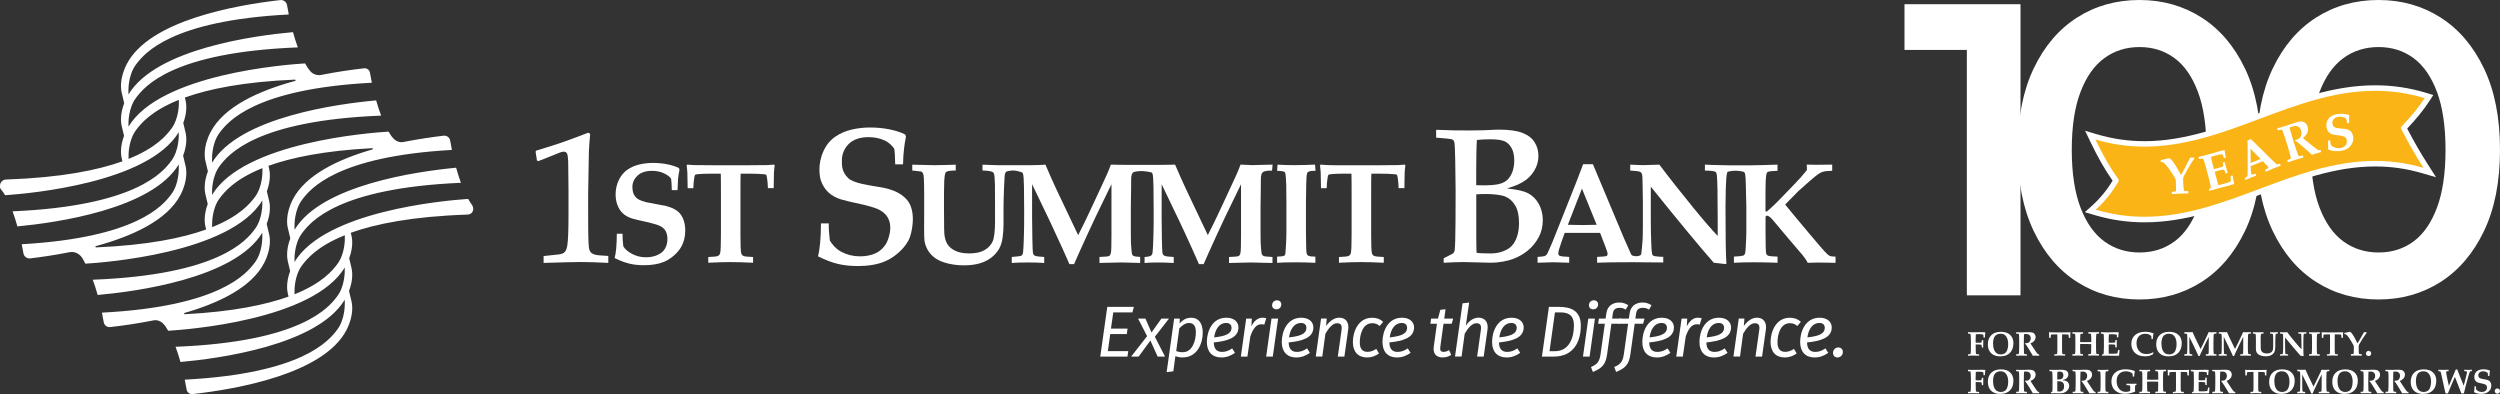 <?xml version="1.0" encoding="utf-8"?>
<!-- Generator: Adobe Illustrator 27.0.0, SVG Export Plug-In . SVG Version: 6.00 Build 0)  -->
<svg version="1.1" id="Layer_1" xmlns="http://www.w3.org/2000/svg" xmlns:xlink="http://www.w3.org/1999/xlink" x="0px" y="0px"
	 viewBox="0 0 750.83 118.371" style="enable-background:new 0 0 750.83 118.371;" xml:space="preserve">
<rect x="0" y="0" width="750.83" height="118.371" fill="#333333" stroke="none"/>
<style type="text/css">
	.st0{fill:#FFFFFF;}
	.st1{fill:#FBB416;}
</style>
<g id="Layer_2_00000163049691102336804660000006183169953023738260_">
</g>
<g id="Layer_1_00000093893704227685709680000010193248225530972328_">
	<path class="st0" d="M163.28,76.9l4.65-0.5c0.73-0.1,1.29-0.33,1.66-0.7c0.38-0.37,0.63-0.99,0.79-1.95
		c0.24-1.55,0.36-4.46,0.36-9.65v-6.84c0-2.35-0.03-4.93-0.08-7.66c0,0,0.04-2.63-0.36-3.48c-0.19-0.4-0.61-0.58-1.03-0.58
		c-0.19,0-0.62,0.05-1.76,0.53c-2.95,1.23-5.88,2.33-5.88,2.33l-0.37-0.22l-0.41-2.64l0.2-0.31c0,0,5.37-1.64,7.16-2.25
		c1.82-0.62,4.73-1.7,8.49-3.13c0.13,0.03,0.47,0.3,0.55,0.42c-0.06,0.68-0.16,1.62-0.22,2.41c-0.11,1.51-0.17,2.46-0.17,2.9
		c-0.05,1.63-0.13,5.9-0.22,12.68v4.23c0,4.18,0.01,7,0.05,8.6c0.08,3.35,0.26,3.82,0.42,4.19c0.18,0.4,0.48,0.71,0.89,0.92
		c0.57,0.32,1.31,0.49,3.57,0.59c0.38,0.01,0.76,0.04,1.12,0.08v2.08c-3.59-0.18-5.99-0.26-8.34-0.26c-1.64,0-5.37,0.09-11.09,0.27
		V76.9H163.28z"/>
	<path class="st0" d="M203.48,57.11h-1.72c-0.03-1.63-0.1-2.78-0.21-3.45c-0.42-0.62-1.16-1.16-2.22-1.64
		c-1.05-0.48-2.23-0.71-3.53-0.71c-1.87,0-3.31,0.48-4.34,1.45c-1.02,0.96-1.53,2.09-1.53,3.39c0.01,0.93,0.16,1.68,0.45,2.26
		s0.7,1.04,1.23,1.37c0.53,0.34,1.33,0.65,2.37,0.93c0.8,0.17,1.9,0.38,3.32,0.63c1.42,0.25,2.35,0.43,2.77,0.53
		c1.11,0.3,2.01,0.65,2.7,1.07c0.69,0.41,1.23,0.89,1.64,1.43c0.4,0.54,0.74,1.22,1,2.04c0.26,0.82,0.39,1.75,0.39,2.77
		c0,1.8-0.36,3.38-1.09,4.74c-0.55,1.03-1.31,1.96-2.29,2.81c-0.98,0.85-1.98,1.49-3.01,1.91c-1.65,0.67-3.63,1.01-5.94,1.01
		c-1.69,0-3.2-0.16-4.52-0.49c-1.32-0.32-2.77-0.88-4.35-1.66c0.42-1.6,0.64-4.03,0.65-7.3h1.72c-0.03,1.01,0.05,2.28,0.23,3.78
		c0.52,0.87,1.42,1.64,2.68,2.3c1.27,0.66,2.65,0.99,4.15,0.99c1.31,0,2.47-0.23,3.5-0.71c1.03-0.47,1.77-1.12,2.23-1.95
		c0.46-0.83,0.69-1.77,0.69-2.83c0-0.89-0.16-1.65-0.48-2.28s-0.83-1.14-1.52-1.52s-1.9-0.77-3.63-1.18
		c-2.49-0.53-4.13-0.92-4.91-1.16c-1.18-0.37-2.14-0.89-2.86-1.58s-1.26-1.52-1.62-2.5s-0.54-2.03-0.54-3.15
		c0-1.57,0.32-3.02,0.97-4.35s1.5-2.35,2.56-3.09c1.06-0.73,2.26-1.25,3.59-1.57c1.34-0.31,2.71-0.47,4.11-0.47
		c1.46,0,2.87,0.13,4.24,0.4c1.37,0.26,2.56,0.65,3.56,1.15l0.16,0.5c-0.19,0.91-0.34,1.8-0.43,2.67
		C203.59,54.53,203.52,55.68,203.48,57.11"/>
	<path class="st0" d="M212.72,78.91v-1.72c1.65-0.06,2.63-0.17,2.94-0.34s0.52-0.45,0.63-0.84c0.15-0.6,0.23-2.42,0.23-5.46V57.93
		c0-3.44-0.02-5.37-0.05-5.77h-2.96c-1.49,0-2.8,0.05-3.93,0.15c-0.45,0.04-0.72,0.1-0.79,0.17c-0.1,0.08-0.18,0.33-0.25,0.74
		c-0.18,0.98-0.28,2.08-0.31,3.3h-1.7c-0.05-2.88-0.09-4.5-0.1-4.87c-0.04-0.62-0.11-1.29-0.2-2l0.18-0.21
		c0.64,0.07,1.33,0.11,2.06,0.14c1.18,0.04,3.45,0.06,6.81,0.06h8.32c3.46,0,5.77-0.02,6.94-0.06c0.63-0.03,1.27-0.07,1.91-0.14
		l0.21,0.21c-0.12,0.86-0.19,1.61-0.22,2.25c-0.01,0.11-0.04,1.65-0.08,4.61h-1.73c-0.03-1.09-0.12-2.14-0.27-3.13
		c-0.08-0.5-0.17-0.81-0.27-0.9c-0.08-0.07-0.3-0.12-0.66-0.15c-1.13-0.11-2.48-0.17-4.05-0.17h-2.94
		c-0.04,0.49-0.06,2.42-0.06,5.77v12.62c0,3.04,0.07,4.86,0.22,5.48c0.1,0.36,0.3,0.63,0.62,0.81s1.3,0.29,2.95,0.35v1.72
		c-2.67-0.13-4.91-0.2-6.74-0.2C217.51,78.71,215.26,78.78,212.72,78.91"/>
	<path class="st0" d="M271.21,49.35h-2.35c-0.04-2.2-0.13-3.75-0.28-4.66c-0.58-0.83-1.51-1.88-2.94-2.53
		c-1.42-0.64-3.02-0.97-4.78-0.97c-2.53,0-4.49,0.66-5.87,1.96c-1.38,1.31-2.14,3.14-2.14,4.9c0.02,1.26-0.25,3.44,1.95,5.5
		c1.54,1.45,6.08,2.07,8,2.41c1.93,0.34,6.77,0.75,9.63,4.1c2.95,3.47,1.44,10.24,0.45,12.08c-0.75,1.39-1.78,2.66-3.1,3.81
		s-2.68,2.01-4.08,2.58c-2.23,0.92-4.92,1.37-8.04,1.37c-2.29,0-4.33-0.22-6.11-0.66c-1.79-0.44-3.75-1.19-5.89-2.26
		c0.58-2.17,0.88-5.47,0.9-9.89h2.35c-0.04,1.38,0.07,3.09,0.31,5.13c0.71,1.19,1.78,2.52,3.49,3.42s3.58,1.35,5.6,1.35
		c1.77,0,3.34-0.32,4.73-0.96c1.38-0.64,2.52-1.82,3.14-2.94c0.62-1.13,3.21-7.23-1.96-10.01c-0.94-0.51-2.57-1.05-4.91-1.6
		c-3.37-0.72-5.59-1.25-6.65-1.57c-1.6-0.49-2.89-1.21-3.87-2.14c-0.98-0.93-1.71-2.06-2.19-3.38s-1.12-5.14,0.78-9.15
		c0.85-1.81,2.03-3.19,3.47-4.18c1.44-0.99,3.06-1.7,4.87-2.13c1.81-0.43,3.66-0.64,5.57-0.64c1.98,0,3.89,0.18,5.75,0.54
		s3.46,0.88,4.83,1.56l0.22,0.68c-0.26,1.23-0.46,2.43-0.58,3.61C271.35,45.87,271.26,47.43,271.21,49.35"/>
	<path class="st0" d="M379.13,76.6c-0.11-0.12-0.19-0.28-0.23-0.47c-0.08-0.41-0.18-1.5-0.29-3.29c-0.02-0.31-0.03-1.36-0.03-3.16
		v-7.39l0.08-5.92c0.01-0.6,0.02-1.49,0.02-2.65c0-0.98,0.19-1.65,0.56-1.99c0.38-0.34,1.27-0.51,2.67-0.49h0.13l0.16-1.8
		l-6.16,0.15c-0.51,0-1.67-0.05-3.47-0.15c-0.43,1.15-0.81,2.11-1.15,2.86s-1.26,2.76-2.78,6.02l-2.73,5.84
		c-0.7,1.53-1.76,3.68-3.16,6.45l-6.56-13.83l-1.45-3.16l-1.82-4.17c-1.43,0.1-17.48,0.1-19.29,0c-0.43,1.15-0.81,2.11-1.15,2.86
		s-1.26,2.76-2.78,6.02l-2.73,5.84c-0.7,1.53-1.76,3.68-3.16,6.45l-6.57-13.83l-1.44-3.16l-1.82-4.17c-1.43,0.1-2.86,0.15-4.28,0.15
		H299.51c-0.47,0-1.94-0.05-4.43-0.15v1.75c1.52,0.04,2.51,0.18,2.97,0.42c0.22,0.11,0.38,0.28,0.47,0.51
		c0.15,0.37,0.25,1.43,0.29,3.2c0.02,0.81,0.03,3.08,0.03,6.78v4.3c0,2.99-0.24,5.02-0.72,6.09c-0.48,1.07-1.29,1.94-2.43,2.6
		c-1.14,0.67-2.66,1-4.58,1c-1.67,0-3.04-0.25-4.12-0.75s-1.88-1.15-2.41-1.96c-0.52-0.81-0.85-1.87-0.97-3.19
		c-0.05-0.6-0.08-2.19-0.08-4.76l-0.02-2.46V58.1c0-2.97,0.1-4.88,0.3-5.75c0.07-0.37,0.21-0.61,0.41-0.74
		c0.4-0.27,1.34-0.4,2.82-0.4v-1.75l-0.77,0.03l-2.79,0.07l-2.79,0.05l-6.71-0.15v1.75l2.71,0.3c0.28,0.21,0.45,0.39,0.52,0.55
		c0.12,0.28,0.21,0.73,0.25,1.35c0.07,1.57,0.1,3.34,0.1,5.31v5.35l-0.02,4.05c0,2.22,0.04,3.58,0.1,4.09
		c0.1,0.82,0.37,1.66,0.81,2.54c0.44,0.88,1.08,1.67,1.92,2.38c0.84,0.71,1.92,1.27,3.24,1.7c1.82,0.57,3.77,0.86,5.87,0.86
		c1.79,0,3.37-0.2,4.73-0.59c1.36-0.39,2.54-0.98,3.53-1.75s1.76-1.64,2.3-2.59c0.55-0.96,0.9-2.11,1.08-3.46s0.27-2.65,0.27-3.92
		v-4.95c0-1.46,0.05-3.45,0.15-5.98s0.2-3.95,0.3-4.27c0.1-0.32,0.23-0.53,0.4-0.64c0.11-0.07,0.65-0.2,1.17-0.27
		c0.71-0.11,1.42-0.08,2.08,0.08c0.67,0.16,1.44,0.39,1.51,0.45c0.12,0.11,0.2,0.26,0.26,0.45c0.14,0.42,0.23,1.73,0.27,3.93
		c0.04,2.2,0.06,4.72,0.06,7.57c0,3.19-0.02,5.43-0.07,6.74c-0.07,2.69-0.16,4.44-0.25,5.24c-0.04,0.35-0.12,0.62-0.25,0.8
		c-0.1,0.14-0.23,0.24-0.39,0.3c-0.29,0.11-1.21,0.22-2.77,0.34v1.8c1.24-0.1,2.91-0.15,5.02-0.15c1.61,0,3.19,0.05,4.73,0.15v-1.8
		c-1.38-0.08-2.23-0.18-2.52-0.27c-0.3-0.1-0.5-0.22-0.62-0.36s-0.2-0.37-0.26-0.68c-0.05-0.31-0.11-1.66-0.16-4.04
		c-0.05-2.38-0.08-4.43-0.08-6.16V55.32l5.43,11.31c0.82,1.73,2.03,4.34,3.63,7.85c0.94,2.05,1.65,3.66,2.15,4.84h1.4
		c0.39-0.91,0.92-2.11,1.59-3.6c1.1-2.46,1.96-4.33,2.56-5.62l2.29-4.91l4.79-9.87v15.33c0,2.96-0.05,4.7-0.15,5.22
		c-0.11,0.52-0.28,0.85-0.52,1s-1.22,0.25-2.93,0.3v1.8l6.46-0.15l5.76,0.15v-1.8c-1.53-0.1-1.56-0.18-1.77-0.24
		c-0.21-0.06-0.37-0.15-0.48-0.27c-0.11-0.12-0.19-0.28-0.23-0.47c-0.08-0.41-0.18-1.5-0.29-3.29c-0.02-0.31-0.03-1.36-0.03-3.16
		v-7.39l0.08-5.92c0.01-0.6,0.02-1.49,0.02-2.65c0-0.98,0.19-1.65,0.56-1.99c0.13-0.12,0.52-0.22,0.97-0.29
		c1.02-0.17,2.05-0.16,3.07,0c0.73,0.12,1.51,0.25,1.57,0.31c0.12,0.11,0.2,0.26,0.26,0.45c0.14,0.42,0.23,1.73,0.27,3.93
		c0.04,2.2,0.06,4.72,0.06,7.57c0,3.19-0.02,5.43-0.07,6.74c-0.07,2.69-0.16,4.44-0.25,5.24c-0.04,0.35-0.12,0.62-0.25,0.8
		c-0.1,0.14-0.23,0.24-0.39,0.3c-0.29,0.11-0.22,0.22-1.78,0.34v1.8c1.24-0.1,1.93-0.15,4.03-0.15c1.61,0,3.19,0.05,4.73,0.15v-1.8
		c-1.38-0.08-2.22-0.18-2.52-0.27c-0.29-0.1-0.5-0.22-0.62-0.36s-0.2-0.37-0.26-0.68c-0.05-0.31-0.11-1.66-0.16-4.04
		c-0.05-2.38-0.07-4.43-0.07-6.16V55.33l5.43,11.31c0.82,1.73,2.04,4.34,3.63,7.85c0.94,2.05,1.65,3.66,2.15,4.84h1.4
		c0.38-0.91,0.92-2.11,1.59-3.6c1.1-2.46,1.95-4.33,2.56-5.62l2.29-4.91l4.79-9.87v15.33c0,2.96-0.05,4.7-0.16,5.22
		c-0.1,0.52-0.27,0.85-0.52,1c-0.24,0.15-1.22,0.25-2.93,0.3v1.8l6.46-0.15l6.6,0.15v-1.8c-1.53-0.1-2.4-0.18-2.61-0.24
		C379.39,76.81,379.24,76.72,379.13,76.6"/>
	<path class="st0" d="M394.94,49.44l0.16,1.84c-1.39,0.04-1.46,0.1-1.73,0.16c-0.26,0.06-0.45,0.14-0.56,0.23s-0.19,0.21-0.23,0.35
		c-0.1,0.24-0.16,0.7-0.21,1.37c-0.03,0.37-0.05,1.05-0.07,2.07c-0.06,3.46-0.08,5.32-0.08,5.59v8.5l0.05,3.86
		c0,1.45,0.07,2.39,0.21,2.83c0.05,0.2,0.15,0.35,0.28,0.45c0.13,0.1,0.34,0.19,0.62,0.25c0.29,0.06,0.31,0.11,1.67,0.14v1.85
		c-2.24-0.1-3.84-0.15-6.38-0.15c-2.21,0-3.39,0.05-5.12,0.15v-1.85c1.43-0.06,1.46-0.11,1.68-0.15c0.29-0.05,0.49-0.13,0.59-0.23
		c0.1-0.1,0.17-0.21,0.19-0.34c0.04-0.17,0.1-0.83,0.16-1.98c0.12-1.69,0.18-3.25,0.18-4.68v-8.81c0-2.8-0.02-4.6-0.05-5.4
		c-0.07-1.78-0.15-2.9-0.25-3.35c-0.04-0.18-0.11-0.32-0.19-0.42c-0.09-0.1-0.26-0.18-0.5-0.24c-0.24-0.06-0.31-0.12-1.81-0.18
		l0.14-1.85c1.73,0.1,2.78,0.15,5.03,0.15C391.23,49.58,392.7,49.54,394.94,49.44"/>
	<path class="st0" d="M402.13,78.91v-1.72c1.65-0.06,2.63-0.17,2.94-0.34s0.52-0.45,0.63-0.84c0.15-0.6,0.23-2.42,0.23-5.46V57.93
		c0-3.44-0.02-5.37-0.05-5.77h-2.96c-1.49,0-2,0.05-3.13,0.15c-0.46,0.04-0.72,0.1-0.79,0.17c-0.1,0.08-0.18,0.33-0.25,0.74
		c-0.18,0.98-0.28,2.08-0.31,3.3h-1.7c-0.05-2.88-0.09-4.5-0.1-4.87c-0.04-0.62-0.11-1.29-0.2-2l0.19-0.21
		c0.64,0.07,1.33,0.11,2.06,0.14c1.18,0.04,2.65,0.06,6.01,0.06h8.32c3.46,0,5.77-0.02,6.94-0.06c0.63-0.03,1.27-0.07,1.91-0.14
		l0.21,0.21c-0.12,0.86-0.19,1.61-0.22,2.25c-0.01,0.11-0.04,1.65-0.08,4.61h-1.73c-0.03-1.09-0.12-2.14-0.27-3.13
		c-0.08-0.5-0.17-0.81-0.27-0.9c-0.08-0.07-0.3-0.12-0.66-0.15c-1.13-0.11-2.48-0.17-4.05-0.17h-2.94
		c-0.04,0.49-0.06,2.42-0.06,5.77v12.62c0,3.04,0.07,4.86,0.22,5.48c0.1,0.36,0.3,0.63,0.62,0.81s1.3,0.29,2.95,0.35v1.72
		c-2.67-0.13-4.91-0.2-6.74-0.2C406.92,78.71,404.67,78.78,402.13,78.91"/>
	<path class="st0" d="M433.58,78.91v-1.34c0.74-0.44,1.83-0.88,2.6-1.33c0.41-0.23,0.67-0.65,0.71-1.12
		c0.08-0.79,0.13-1.71,0.16-2.75c0.08-2.78,0.12-7.83,0.12-15.16c0-1.96-0.04-5.01-0.12-9.16c-0.05-3.2-0.15-5.02-0.3-5.48
		c-0.09-0.29-0.23-0.49-0.42-0.6c-0.39-0.26-2.6-0.47-5.01-0.63v-2.35c0.41,0,0.84,0.01,1.29,0.03l3.86,0.13
		c1.27,0.02,2.84,0.03,4.72,0.03c1.87,0,3.33-0.02,4.39-0.06c2.68-0.12,3.7-0.19,4.52-0.19c3.08,0,5.45,0.32,7.12,0.97
		c1.67,0.65,2.89,1.58,3.66,2.81c0.78,1.22,1.16,2.6,1.16,4.12c0,1.63-0.44,3.15-1.33,4.56s-2.02,2.5-3.4,3.28
		c-0.82,0.48-1.91,1.11-4.74,1.91c3.4,0.42,5.03,0.77,6.37,1.46c1.33,0.69,2.4,1.76,3.21,3.21c0.8,1.45,1.2,3.08,1.2,4.87
		c0,1.89-0.41,3.59-1.23,5.12s-1.88,2.84-3.18,3.93c-1.3,1.08-2.78,1.94-4.46,2.58c-1.68,0.64-4.26,1.15-6.78,1.15l-8.19-0.2
		C438,78.71,436.02,78.78,433.58,78.91 M443.37,55.62l2.42,0.05c1.27,0,2.91-0.1,3.99-0.31c1.08-0.21,1.96-0.57,2.63-1.1
		c0.67-0.52,1.24-1.3,1.69-2.34c0.46-1.04,0.68-2.39,0.68-3.75c0-1.37-0.26-2.71-0.79-3.67c-0.53-0.96-1.21-1.64-2.05-2.05
		c-0.85-0.41-2.58-0.62-4.27-0.62c-1.22,0-3.12,0.07-4.12,0.2c-0.09,1.37-0.14,3.12-0.16,4.91l-0.04,4.43v4.25H443.37z
		 M443.48,75.92c0.61,0.14,2.57,0.2,4.26,0.2c2.31,0,4.91-0.77,6.33-2.32s2.14-3.98,2.14-6.87c0-2.05-0.37-3.91-1.12-5.18
		c-0.74-1.27-1.73-2.17-2.96-2.7c-1.23-0.52-3.65-0.78-5.81-0.78c-0.76,0-2.28,0.03-2.95,0.1v13.21l0.05,3.4
		C443.42,75.07,443.44,75.52,443.48,75.92"/>
	<path class="st0" d="M549.52,76.84c-0.34-0.15-0.89-0.63-1.63-1.44s-2.16-2.47-4.26-4.96l-4.53-5.41c-1.31-1.56-2.3-2.76-2.96-3.6
		l3.9-3.97c2.66-2.39,4.42-3.93,5.27-4.6c0.86-0.68,1.58-1.1,2.16-1.27c0.58-0.17,1.52-0.27,2.8-0.3v-1.85l-4.85,0.05
		c-0.48,0-1.42-0.02-2.81-0.05c0.06,0.8,0.08,1.35,0.06,1.64l-1.82,2.17c-0.39,0.44-1.05,1.15-2.01,2.15l-2.94,3.05
		c-2.26,2.37-4.04,4.09-5.34,5.14l-0.33-0.15v-5.81c0-2.56,0.08-4.29,0.25-5.2c0.08-0.41,0.23-0.67,0.44-0.8
		c0.34-0.18,1.32-0.29,2.92-0.34v-1.85c-11.56,0.46-20.12,0.1-21.8,0v1.78c1.83,0.03,2.9,0.17,3.22,0.42
		c0.19,0.15,0.32,0.49,0.37,1.01c0.16,1.34,0.25,5.78,0.25,13.34v4.87c-1.91-2.01-4.32-4.79-7.22-8.35
		c-4.03-4.93-7.47-9.29-10.3-13.07l-1.9,0.07l-2.99,0.08c-0.83,0-2.11-0.05-3.86-0.15v1.78c1.45,0.1,2.33,0.19,2.63,0.27
		s0.52,0.2,0.65,0.35c0.13,0.15,0.23,0.38,0.3,0.68c0.07,0.31,0.11,0.98,0.12,2l0.1,6.13v6.76c0,1.87-0.03,3.39-0.08,4.55
		c-0.08,1.52-0.29,3.36-0.39,4.21c-0.03,0.29-0.23,0.52-0.51,0.6l-0.21,0.06c-0.53,0.16-1.09,0.16-1.62,0.01l-0.27-0.07
		c-0.21-0.06-0.37-0.21-0.46-0.4l-0.97-2.19l-1.28-2.89l-9.22-21.98h-2.93l-1.82,4.78l-5.39,13.56c-1.02,2.57-1.71,4.29-2.06,5.16
		c-0.78,1.85-1.26,2.93-1.41,3.21c-0.16,0.29-0.31,0.5-0.46,0.63s-0.33,0.23-0.55,0.29c-0.21,0.06-0.88,0.14-1.99,0.22v1.75
		l4.73-0.15l4.76,0.15v-1.75c-1.64-0.06-2.62-0.18-2.95-0.38c-0.22-0.14-0.33-0.38-0.33-0.71c0-0.48,0.34-1.68,1.03-3.61l0.9-2.52
		h10.63l1.77,4.62c0.32,0.8,0.48,1.37,0.48,1.72c0,0.28-0.11,0.48-0.32,0.6c-0.21,0.12-1.15,0.21-2.82,0.28v1.75
		c0,0,5.34-0.3,19.86-0.08v-1.72c-0.19,0.01-0.33,0.02-0.41,0.02c-0.41,0-1.07-0.05-1.96-0.17c-0.33-0.04-0.56-0.11-0.69-0.22
		c-0.13-0.1-0.22-0.24-0.28-0.41c-0.11-0.35-0.19-1.34-0.25-2.97c-0.1-2.36-0.15-4.63-0.15-6.81V56.06
		c8.16,10.16,14.47,17.78,18.91,22.85c1.2,0.17,2.37,0.21,3.53,0.41l0.27-0.19c-0.18-2-0.28-7.52-0.28-16.87
		c0-1.19,0.03-3.04,0.09-5.55c0.06-2.51,0.19-4.11,0.4-4.81c0.04-0.14,0.12-0.25,0.23-0.31c0.09-0.06,0.46-0.14,0.87-0.2
		c0.87-0.14,1.76-0.15,2.63-0.03c0.46,0.07,0.91,0.14,1.04,0.18c0.19,0.06,0.33,0.13,0.42,0.23c0.09,0.1,0.17,0.3,0.24,0.61
		c0.1,0.52,0.16,1.58,0.19,3.18l0.15,6.53v7.65c0,0.93-0.06,2.43-0.18,4.51c-0.04,0.86-0.1,1.42-0.16,1.67
		c-0.06,0.26-0.14,0.45-0.25,0.58c-0.1,0.13-0.23,0.22-0.38,0.27c-0.41,0.13-1.33,0.23-2.76,0.3v1.85c1.75-0.1,3.73-0.15,5.96-0.15
		c2.5,0,4.88,0.05,7.14,0.15v-1.85c-1.54-0.05-2.45-0.13-2.72-0.23c-0.28-0.1-0.46-0.23-0.56-0.38c-0.17-0.27-0.26-0.95-0.27-2.06
		l-0.05-4.17v-4.74c0-0.27,0.01-0.43,0.03-0.48c0.02-0.06,0.07-0.11,0.13-0.15c0.08-0.06,0.18-0.08,0.29-0.08
		c0.14,0,0.3,0.05,0.49,0.15c0.29,0.14,0.69,0.5,1.2,1.08c0.19,0.2,1.82,2.13,4.87,5.8l4.04,4.72c0.73,0.89,1.27,1.69,1.61,2.4
		c1.03-0.05,2.1-0.08,3.21-0.08c1.44,0,3.16,0.03,5.15,0.08v-1.85C550.45,77.06,549.86,76.99,549.52,76.84 M475.28,67.59
		c-1.64,0-3.1-0.03-4.4-0.08l4.23-10.87l4.42,10.87C478.28,67.56,476.86,67.59,475.28,67.59"/>
	<path class="st0" d="M140.6,59.74c-7.79,0.53-43.01,3.76-52.14,18.93c0-0.14-0.01-0.25-0.01-0.27c-0.03-0.88-0.07-5.26,2.27-8.38
		c2.53-3.38,10.71-13.54,47.71-15.12c-0.48-1.3-0.96-2.8-1.44-4.53c-11.8,1.12-40.41,5.17-48.52,18.62
		c-0.01-0.31-0.01-0.57-0.02-0.6c-0.03-0.88-0.07-5.26,2.27-8.38c2.47-3.29,10.31-13.03,45-14.99c-0.18-0.89-0.35-1.83-0.52-2.81
		c-0.16-0.93-1.02-1.57-1.96-1.46c-3.44,0.41-7.62,1.01-12.05,1.89c-1.25,0.25-2.39-0.3-3.15-1.18c-0.38-0.44-0.54-0.56-1.34-1.93
		c-5.52,0.33-43.47,3.15-53,18.99c0-0.14-0.01-0.25-0.01-0.27c-0.03-0.88-0.07-5.26,2.27-8.38c2.55-3.4,10.83-13.67,48.5-15.15
		c-0.49-1.29-0.99-2.82-1.49-4.57c-11.28,1.01-40.98,4.95-49.27,18.69c-0.01-0.31-0.01-0.57-0.02-0.6
		c-0.03-0.88-0.07-5.26,2.27-8.38c2.49-3.31,10.43-13.16,45.73-15.02c-0.19-0.95-0.39-1.95-0.57-3c-0.15-0.84-0.91-1.42-1.75-1.33
		c-3.58,0.4-8.07,1.03-12.87,1.98c-1.29,0.26-2.55-0.22-3.32-1.14c-0.45-0.53-0.89-1.11-1.55-2.31
		c-5.42,0.32-43.48,3.13-53.03,18.99c0-0.14-0.01-0.25-0.01-0.27c-0.03-0.88-0.07-5.26,2.27-8.38c2.55-3.4,10.85-13.69,48.6-15.15
		c-0.48-1.31-0.97-2.83-1.46-4.58c-11.19,1-41.08,4.91-49.4,18.7c-0.01-0.31-0.01-0.57-0.02-0.6c-0.03-0.88-0.07-5.26,2.27-8.38
		c2.49-3.32,10.45-13.19,45.89-15.03c-0.18-0.89-0.35-1.81-0.52-2.79c-0.16-0.97-1.06-1.64-2.04-1.53
		c-13.38,1.51-39.35,6.1-46.12,19.26c-2.28,4.43-1.7,7.71-1.52,8.46c0.02,0.08,0.52,2.22,0.77,3.24c-1.37,3.56-0.92,6.13-0.77,6.78
		c0.02,0.08,0.46,1.95,0.72,3.03c-1.31,3.49-0.87,6-0.72,6.64c0.01,0.04,0.11,0.46,0.24,1.01c-7.37,2.65-18.38,4.9-34.95,5.47
		C0.81,53.94,0,54.77,0,55.78v0.32c0,0.33,0.13,0.63,0.35,0.87c0.29,0.31,0.71,0.83,1.19,1.66c7.8-0.53,43.01-3.76,52.14-18.93
		c0,0.14,0.01,0.25,0.01,0.27c0.03,0.88,0.07,5.26-2.27,8.38c-2.53,3.37-10.7,13.53-47.65,15.12c0.48,1.29,0.98,2.79,1.46,4.53
		c11.84-1.13,40.36-5.19,48.45-18.61c0.01,0.31,0.01,0.57,0.02,0.6c0.03,0.88,0.07,5.26-2.27,8.38
		c-2.47,3.29-10.3,13.01-44.91,14.98c0.18,0.88,0.35,1.79,0.52,2.74c0.17,0.96,1.06,1.63,2.03,1.51c3.39-0.4,7.48-1,11.81-1.86
		c1.74-0.34,3.26,0.64,4.04,2.09c0.18,0.34,0.41,0.83,0.72,1.36c4.97-0.29,43.53-3.02,53.14-18.99c0,0.14,0.01,0.25,0.01,0.27
		c0.03,0.88,0.07,5.26-2.27,8.38c-2.56,3.41-10.86,13.7-48.67,15.16c0.49,1.3,0.99,2.82,1.48,4.58c11.15-0.99,41.11-4.89,49.44-18.7
		c0.01,0.31,0.01,0.57,0.02,0.6c0.03,0.88,0.07,5.26-2.27,8.38c-2.49,3.32-10.46,13.19-45.91,15.03c0.19,0.92,0.37,1.88,0.55,2.89
		c0.16,0.92,1,1.55,1.93,1.44c3.6-0.4,8.13-1.03,12.96-2c1.19-0.24,2.31,0.25,3.05,1.07c0.42,0.46,0.57,0.58,1.41,2.04
		c5.43-0.32,43.48-3.13,53.02-18.99c0,0.14,0.01,0.25,0.01,0.27c0.03,0.88,0.07,5.26-2.27,8.38c-2.55,3.4-10.84,13.68-48.55,15.15
		c0.49,1.3,0.98,2.82,1.48,4.57c11.24-1,41.03-4.93,49.33-18.69c0.01,0.31,0.01,0.57,0.02,0.6c0.03,0.88,0.07,5.26-2.27,8.38
		c-2.49,3.32-10.44,13.17-45.8,15.02c0.19,0.94,0.38,1.92,0.56,2.95c0.15,0.87,0.94,1.48,1.82,1.38
		c13.36-1.5,39.42-6.08,46.21-19.27c2.28-4.43,1.7-7.71,1.52-8.47c-0.02-0.08-0.53-2.22-0.77-3.24c1.37-3.56,0.92-6.13,0.77-6.78
		c-0.02-0.08-0.46-1.95-0.72-3.03c1.31-3.49,0.87-6,0.72-6.64c-0.01-0.04-0.11-0.46-0.24-1.01c7.4-2.66,18.47-4.92,35.15-5.47
		c0.9-0.03,1.62-0.76,1.62-1.66c0-0.48-0.15-0.94-0.43-1.33C141.44,61.13,141.06,60.56,140.6,59.74 M51.45,38.68
		c-1.38,1.83-4.42,5.66-12.83,9.04c0-0.16-0.01-0.28-0.01-0.31c-0.03-0.88-0.07-5.26,2.27-8.38c1.38-1.83,4.42-5.66,12.83-9.04
		c0,0.16,0.01,0.28,0.01,0.31C53.76,31.17,53.79,35.56,51.45,38.68 M61.67,48.22c0.02,0.08,0.52,2.22,0.77,3.24
		c-1.37,3.56-0.92,6.13-0.77,6.78c0.02,0.08,0.46,1.95,0.72,3.03c-1.31,3.49-0.87,6-0.72,6.64c0.01,0.03,0.11,0.46,0.24,1.01
		c-7.08,2.55-17.54,4.72-33.05,5.38c-0.23,0.01-0.29-0.33-0.07-0.39c10.81-2.93,21.46-7.7,25.45-15.45c2.28-4.43,1.7-7.71,1.52-8.47
		c-0.02-0.08-0.53-2.22-0.77-3.24c1.38-3.56,0.92-6.13,0.77-6.78c-0.02-0.08-0.46-1.95-0.72-3.03c1.31-3.49,0.87-6,0.72-6.64
		c-0.01-0.03-0.11-0.46-0.24-1.01c7.08-2.55,17.54-4.72,33.05-5.38c0.23-0.01,0.29,0.33,0.07,0.39C77.83,27.23,67.18,32,63.2,39.75
		C60.92,44.18,61.49,47.46,61.67,48.22 M76.55,59.18c-1.38,1.83-4.42,5.66-12.83,9.04c0-0.16-0.01-0.28-0.01-0.31
		c-0.03-0.88-0.07-5.26,2.27-8.38c1.38-1.83,4.42-5.66,12.83-9.04c0,0.16,0.01,0.28,0.01,0.31C78.85,51.68,78.89,56.06,76.55,59.18
		 M86.42,68.37c0.02,0.08,0.52,2.22,0.77,3.24c-1.37,3.56-0.92,6.13-0.77,6.78c0.02,0.08,0.46,1.95,0.72,3.03
		c-1.31,3.49-0.87,6-0.72,6.64c0.01,0.04,0.11,0.46,0.24,1.01c-6.79,2.45-16.67,4.54-31.16,5.3c-0.23,0.01-0.29-0.32-0.07-0.39
		c10.27-2.96,20.11-7.64,23.91-15.02c2.28-4.43,1.7-7.71,1.52-8.46c-0.02-0.08-0.53-2.22-0.77-3.24c1.38-3.56,0.92-6.13,0.77-6.78
		c-0.02-0.08-0.46-1.95-0.72-3.03c1.31-3.49,0.87-6,0.72-6.64c-0.01-0.04-0.11-0.46-0.24-1.01c6.79-2.45,16.68-4.54,31.16-5.3
		c0.23-0.01,0.29,0.32,0.07,0.38c-10.27,2.96-20.11,7.64-23.91,15.02C85.66,64.34,86.24,67.62,86.42,68.37 M101.29,79.34
		c-1.38,1.83-4.42,5.66-12.83,9.04c-0.01-0.16-0.01-0.28-0.01-0.31c-0.03-0.88-0.07-5.26,2.27-8.38c1.38-1.83,4.42-5.66,12.83-9.04
		c0,0.16,0.01,0.28,0.01,0.31C103.6,71.83,103.64,76.22,101.29,79.34"/>
	<polygon class="st0" points="334.35,93.82 333.66,98.69 338.64,98.69 338.42,100.34 333.44,100.34 332.72,105.45 338.85,105.45 
		338.61,107.09 330.45,107.09 332.55,92.17 340.54,92.17 340.09,93.82 	"/>
	<polygon class="st0" points="349.9,107.09 347.67,107.09 345.5,102.28 341.97,107.09 339.72,107.09 344.51,100.96 341.8,95.68 
		344.01,95.68 345.83,99.86 348.81,95.68 351.09,95.68 346.84,101.14 	"/>
	<path class="st0" d="M361.22,99.9c0,3.2-1.6,7.45-6.06,7.45c-0.78,0-1.45-0.13-2.16-0.37l-0.61,4.53l-2.01,0.26l2.25-16.09h1.69
		l-0.04,1.45c1.21-1.34,2.3-1.71,3.49-1.71C359.92,95.42,361.22,97.02,361.22,99.9 M354.18,98.65l-0.93,6.78
		c0.71,0.26,1.21,0.35,2.01,0.35c2.84,0,3.9-3.46,3.9-6.02c0-2.04-0.85-2.75-2.04-2.75C355.93,97,355,97.78,354.18,98.65"/>
	<path class="st0" d="M364.54,102.85c0.04,2.08,1.02,2.84,2.47,2.84c1.06,0,2.01-0.33,3.05-1.06l0.84,1.34
		c-1.23,0.89-2.58,1.39-4.09,1.39c-2.79,0-4.35-1.75-4.35-4.64c0-3.12,1.54-7.3,5.87-7.3c2.43,0,3.62,1.39,3.62,2.9
		C371.95,101.53,368.53,102.42,364.54,102.85 M369.87,98.39c0-0.54-0.33-1.39-1.56-1.39c-2.38,0-3.38,2.25-3.66,4.33
		C367.92,100.96,369.87,100.34,369.87,98.39"/>
	<path class="st0" d="M380.3,95.57l-0.59,1.93c-0.33-0.09-0.56-0.11-0.93-0.11c-1.48,0-2.47,1.34-3.27,3.66l-0.87,6.04h-1.97
		l1.6-11.41h1.69l-0.13,2.34c0.86-1.78,2.05-2.6,3.31-2.6C379.56,95.42,379.95,95.48,380.3,95.57"/>
	<path class="st0" d="M380.27,107.09l1.6-11.41h1.99l-1.6,11.41H380.27z M384.8,91.67c-0.11,0.71-0.67,1.23-1.47,1.23
		c-0.87,0-1.37-0.65-1.26-1.45c0.11-0.74,0.69-1.26,1.47-1.26C384.43,90.2,384.91,90.85,384.8,91.67"/>
	<path class="st0" d="M387.03,102.85c0.04,2.08,1.02,2.84,2.47,2.84c1.06,0,2.01-0.33,3.05-1.06l0.85,1.34
		c-1.23,0.89-2.58,1.39-4.09,1.39c-2.79,0-4.35-1.75-4.35-4.64c0-3.12,1.54-7.3,5.87-7.3c2.42,0,3.62,1.39,3.62,2.9
		C394.44,101.53,391.02,102.42,387.03,102.85 M392.36,98.39c0-0.54-0.33-1.39-1.56-1.39c-2.38,0-3.38,2.25-3.66,4.33
		C390.41,100.96,392.36,100.34,392.36,98.39"/>
	<path class="st0" d="M404.91,98.97l-1.15,8.12h-1.97l1.12-7.97c0.24-1.71-0.39-2.04-1.41-2.04c-1.26,0-2.53,1.54-3.44,3.16
		l-0.93,6.84h-1.97l1.6-11.41h1.69l-0.17,2.23c1.06-1.49,2.45-2.49,3.96-2.49C404.17,95.42,405.21,96.8,404.91,98.97"/>
	<path class="st0" d="M415.41,96.68l-1.06,1.23c-0.69-0.61-1.34-0.84-2.23-0.84c-2.88,0-3.73,3.42-3.73,5.78
		c0,1.99,0.87,2.82,2.32,2.82c1,0,1.73-0.33,2.64-0.89l0.8,1.39c-1.13,0.8-2.32,1.19-3.57,1.19c-2.71,0-4.27-1.73-4.27-4.65
		c0-2.99,1.56-7.28,5.78-7.28C413.38,95.42,414.48,95.79,415.41,96.68"/>
	<path class="st0" d="M417.27,102.85c0.04,2.08,1.02,2.84,2.47,2.84c1.06,0,2.01-0.33,3.05-1.06l0.85,1.34
		c-1.24,0.89-2.58,1.39-4.09,1.39c-2.79,0-4.35-1.75-4.35-4.64c0-3.12,1.54-7.3,5.87-7.3c2.42,0,3.62,1.39,3.62,2.9
		C424.68,101.53,421.26,102.42,417.27,102.85 M422.6,98.39c0-0.54-0.32-1.39-1.56-1.39c-2.38,0-3.38,2.25-3.66,4.33
		C420.65,100.96,422.6,100.34,422.6,98.39"/>
	<path class="st0" d="M433.6,105.68c0.52,0,1-0.17,1.6-0.52l0.65,1.43c-0.82,0.52-1.67,0.76-2.58,0.76c-1.97,0-2.97-1.19-2.66-3.31
		l0.95-6.82h-1.97l0.22-1.54h2.06l0.71-2.64l1.56-0.17l-0.39,2.82h2.68L436,97.23h-2.47l-0.95,6.87
		C432.41,105.23,432.67,105.68,433.6,105.68"/>
	<path class="st0" d="M446.75,98.97l-1.15,8.12h-1.97l1.12-7.97c0.24-1.71-0.39-2.04-1.41-2.04c-1.26,0-2.53,1.54-3.45,3.16
		l-0.93,6.84h-1.97l2.25-15.98l1.99-0.22l-1,6.93c0.95-1.43,2.32-2.41,3.83-2.41C446.01,95.42,447.05,96.8,446.75,98.97"/>
	<path class="st0" d="M450.19,102.85c0.04,2.08,1.02,2.84,2.47,2.84c1.06,0,2.01-0.33,3.05-1.06l0.85,1.34
		c-1.23,0.89-2.58,1.39-4.09,1.39c-2.79,0-4.35-1.75-4.35-4.64c0-3.12,1.54-7.3,5.87-7.3c2.42,0,3.62,1.39,3.62,2.9
		C457.6,101.53,454.18,102.42,450.19,102.85 M455.52,98.39c0-0.54-0.33-1.39-1.56-1.39c-2.38,0-3.38,2.25-3.66,4.33
		C453.57,100.96,455.52,100.34,455.52,98.39"/>
	<path class="st0" d="M474.77,97.82c0,4.79-2.19,9.27-8.08,9.27h-3.6l2.1-14.92h3.05C471.63,92.17,474.77,93.17,474.77,97.82
		 M465.37,105.47H467c4.33,0,5.7-4.12,5.7-7.69c0-3.49-2.06-3.96-4.14-3.96H467L465.37,105.47z"/>
	<path class="st0" d="M475.42,107.09l1.6-11.41h1.99l-1.6,11.41H475.42z M479.95,91.67c-0.11,0.71-0.67,1.23-1.47,1.23
		c-0.87,0-1.36-0.65-1.26-1.45c0.11-0.74,0.69-1.26,1.47-1.26C479.58,90.2,480.06,90.85,479.95,91.67"/>
	<path class="st0" d="M484.39,94.16l-0.22,1.52h2.75l-0.43,1.54h-2.53l-1.3,9.25c-0.45,3.23-1.73,4.16-4.27,5.24l-0.56-1.49
		c1.56-0.69,2.51-1.3,2.86-3.75l1.3-9.25h-2.01l0.22-1.54h2.01l0.24-1.62c0.26-1.91,1.62-3.21,3.88-3.21c1.11,0,1.84,0.3,2.69,0.82
		l-0.76,1.32c-0.67-0.45-1.32-0.54-1.86-0.54C485.1,92.45,484.54,93.06,484.39,94.16"/>
	<path class="st0" d="M491.38,94.16l-0.22,1.52h2.75l-0.43,1.54h-2.53l-1.3,9.25c-0.45,3.23-1.73,4.16-4.27,5.24l-0.56-1.49
		c1.56-0.69,2.51-1.3,2.86-3.75l1.3-9.25h-2.8l0.22-1.54h2.8l0.24-1.62c0.26-1.91,1.62-3.21,3.88-3.21c1.11,0,1.84,0.3,2.69,0.82
		l-0.76,1.32c-0.67-0.45-1.32-0.54-1.86-0.54C492.09,92.45,491.53,93.06,491.38,94.16"/>
	<path class="st0" d="M495.31,102.85c0.04,2.08,1.02,2.84,2.47,2.84c1.06,0,2.01-0.33,3.05-1.06l0.85,1.34
		c-1.23,0.89-2.58,1.39-4.09,1.39c-2.79,0-4.35-1.75-4.35-4.64c0-3.12,1.54-7.3,5.87-7.3c2.42,0,3.62,1.39,3.62,2.9
		C502.72,101.53,499.3,102.42,495.31,102.85 M500.64,98.39c0-0.54-0.33-1.39-1.56-1.39c-2.38,0-3.38,2.25-3.66,4.33
		C498.69,100.96,500.64,100.34,500.64,98.39"/>
	<path class="st0" d="M511.07,95.57l-0.59,1.93c-0.32-0.09-0.56-0.11-0.93-0.11c-1.47,0-2.47,1.34-3.27,3.66l-0.87,6.04h-1.97
		l1.6-11.41h1.69l-0.13,2.34c0.87-1.78,2.06-2.6,3.31-2.6C510.33,95.42,510.72,95.48,511.07,95.57"/>
	<path class="st0" d="M512.47,102.85c0.04,2.08,1.02,2.84,2.47,2.84c1.06,0,2.01-0.33,3.05-1.06l0.85,1.34
		c-1.23,0.89-2.58,1.39-4.09,1.39c-2.79,0-4.35-1.75-4.35-4.64c0-3.12,1.54-7.3,5.87-7.3c2.42,0,3.62,1.39,3.62,2.9
		C519.88,101.53,516.46,102.42,512.47,102.85 M517.8,98.39c0-0.54-0.33-1.39-1.56-1.39c-2.38,0-3.38,2.25-3.66,4.33
		C515.85,100.96,517.8,100.34,517.8,98.39"/>
	<path class="st0" d="M530.35,98.97l-1.15,8.12h-1.97l1.13-7.97c0.24-1.71-0.39-2.04-1.41-2.04c-1.26,0-2.53,1.54-3.44,3.16
		l-0.93,6.84h-1.97l1.6-11.41h1.69l-0.17,2.23c1.06-1.49,2.45-2.49,3.96-2.49C529.61,95.42,530.65,96.8,530.35,98.97"/>
	<path class="st0" d="M540.85,96.68l-1.06,1.23c-0.69-0.61-1.34-0.84-2.23-0.84c-2.88,0-3.72,3.42-3.72,5.78
		c0,1.99,0.87,2.82,2.32,2.82c1,0,1.73-0.33,2.64-0.89l0.8,1.39c-1.13,0.8-2.32,1.19-3.57,1.19c-2.71,0-4.27-1.73-4.27-4.65
		c0-2.99,1.56-7.28,5.78-7.28C538.82,95.42,539.92,95.79,540.85,96.68"/>
	<path class="st0" d="M542.71,102.85c0.04,2.08,1.02,2.84,2.47,2.84c1.06,0,2.01-0.33,3.05-1.06l0.85,1.34
		c-1.23,0.89-2.58,1.39-4.09,1.39c-2.79,0-4.35-1.75-4.35-4.64c0-3.12,1.54-7.3,5.87-7.3c2.42,0,3.62,1.39,3.62,2.9
		C550.12,101.53,546.7,102.42,542.71,102.85 M548.04,98.39c0-0.54-0.33-1.39-1.56-1.39c-2.38,0-3.38,2.25-3.66,4.33
		C546.09,100.96,548.04,100.34,548.04,98.39"/>
	<path class="st0" d="M553.47,105.71c0,0.91-0.71,1.65-1.62,1.65c-0.8,0-1.34-0.61-1.34-1.37c0-0.91,0.72-1.64,1.6-1.64
		C552.93,104.34,553.47,104.95,553.47,105.71"/>
	<g>
		<polygon class="st0" points="590.71,88.69 590.71,7.51 597.58,15 571.98,15 571.98,1.26 606.82,1.26 606.82,88.69 		"/>
		<path class="st0" d="M642.57,89.94c-6.99,0-13.24-1.75-18.73-5.25c-5.5-3.5-9.85-8.6-13.05-15.3c-3.21-6.7-4.81-14.84-4.81-24.42
			c0-9.57,1.6-17.71,4.81-24.42c3.2-6.7,7.56-11.8,13.05-15.3c5.5-3.5,11.74-5.25,18.73-5.25c6.91,0,13.11,1.75,18.61,5.25
			c5.49,3.5,9.84,8.6,13.05,15.3c3.2,6.7,4.81,14.84,4.81,24.42s-1.6,17.72-4.81,24.42s-7.56,11.8-13.05,15.3
			C655.68,88.19,649.47,89.94,642.57,89.94 M642.57,75.83c4,0,7.49-1.1,10.49-3.31c3-2.21,5.35-5.6,7.06-10.18
			s2.56-10.37,2.56-17.36s-0.85-12.78-2.56-17.36s-4.06-7.97-7.06-10.18s-6.49-3.31-10.49-3.31s-7.52,1.1-10.55,3.31
			c-3.04,2.21-5.43,5.6-7.18,10.18s-2.62,10.37-2.62,17.36s0.87,12.78,2.62,17.36s4.14,7.97,7.18,10.18
			C635.05,74.72,638.57,75.83,642.57,75.83"/>
		<path class="st0" d="M714.36,89.94c-6.99,0-13.24-1.75-18.73-5.25c-5.5-3.5-9.85-8.6-13.05-15.3c-3.21-6.7-4.81-14.84-4.81-24.42
			c0-9.57,1.6-17.71,4.81-24.42c3.2-6.7,7.56-11.8,13.05-15.3S707.37,0,714.36,0c6.91,0,13.11,1.75,18.61,5.25
			c5.49,3.5,9.84,8.6,13.05,15.3c3.2,6.7,4.81,14.84,4.81,24.42s-1.6,17.72-4.81,24.42s-7.56,11.8-13.05,15.3
			S721.27,89.94,714.36,89.94 M714.36,75.83c4,0,7.49-1.1,10.49-3.31c3-2.21,5.35-5.6,7.06-10.18s2.56-10.37,2.56-17.36
			s-0.86-12.78-2.56-17.36c-1.71-4.58-4.06-7.97-7.06-10.18s-6.49-3.31-10.49-3.31s-7.52,1.1-10.55,3.31
			c-3.04,2.21-5.43,5.6-7.18,10.18s-2.62,10.37-2.62,17.36s0.87,12.78,2.62,17.36s4.14,7.97,7.18,10.18
			C706.85,74.72,710.36,75.83,714.36,75.83"/>
		<path class="st1" d="M644.06,65.94c-5.11,0-9.97-0.71-14.86-2.17l-1.41-0.42l1.09-0.98c2.55-2.29,4.88-5.18,6.58-8.15
			c-2.48-3.49-4.54-7.08-6.88-11.95l-0.81-1.68l1.78,0.53c4.78,1.42,9.53,2.11,14.51,2.11c12.2,0,23.52-4.25,34.47-8.36
			c11.02-4.14,22.42-8.42,34.81-8.42c5.2,0,10.14,0.73,15.11,2.25l1.05,0.32l-0.6,0.92c-1.74,2.67-4.02,5.47-6.96,8.54
			c2.37,4.55,4.11,7.58,6.61,11.5l1.18,1.85l-2.1-0.61c-4.71-1.38-9.39-2.05-14.3-2.05c-12.2,0-23.52,4.25-34.47,8.36
			C667.83,61.66,656.44,65.94,644.06,65.94L644.06,65.94z"/>
		<path class="st0" d="M713.34,27.27c4.79,0,9.74,0.65,14.87,2.21c-1.74,2.67-4.04,5.48-7,8.57c-0.15,0.16-0.19,0.43-0.08,0.63
			c2.39,4.61,4.17,7.72,6.73,11.73c-5.02-1.47-9.84-2.08-14.53-2.08c-12.34,0-23.69,4.26-34.76,8.41
			c-11.01,4.13-22.28,8.36-34.52,8.36c-4.72,0-9.58-0.63-14.62-2.14c2.66-2.39,5.07-5.38,6.83-8.5c0.1-0.18,0.09-0.43-0.03-0.6
			c-2.5-3.51-4.54-7.03-6.91-11.97c5.09,1.51,9.99,2.14,14.74,2.14c12.34,0,23.69-4.26,34.76-8.41
			C689.83,31.5,701.1,27.27,713.34,27.27 M713.34,25.62c-12.54,0-24,4.31-35.1,8.47c-10.88,4.09-22.14,8.31-34.18,8.31
			c-4.9,0-9.57-0.68-14.27-2.07l-3.57-1.06l1.61,3.35c2.26,4.71,4.28,8.24,6.65,11.64c-1.63,2.74-3.8,5.38-6.15,7.5l-2.18,1.96
			l2.82,0.84c4.97,1.48,9.91,2.21,15.1,2.21c12.53,0,24-4.3,35.09-8.47c10.89-4.09,22.14-8.31,34.18-8.31
			c4.83,0,9.43,0.66,14.07,2.01l4.21,1.23l-2.36-3.7c-2.39-3.75-4.08-6.68-6.3-10.92c2.78-2.94,4.96-5.64,6.64-8.23l1.2-1.84
			l-2.1-0.64C723.64,26.36,718.62,25.62,713.34,25.62"/>
		<path class="st0" d="M655.03,52.56l0.9-1.6c0.15-0.29,0.6-1.16,1.34-2.62c0.26-0.5,0.42-0.83,0.49-0.98l1.2-0.05l0.01,0.34
			c-0.58,0.86-1.2,1.86-1.87,3.01c-0.66,1.15-1.07,1.89-1.23,2.22c-0.1,0.22-0.17,0.42-0.2,0.58c-0.03,0.12-0.03,0.31-0.02,0.57
			l0.06,1.29c0.03,0.65,0.06,1.12,0.11,1.41c0.05,0.29,0.09,0.47,0.14,0.53s0.13,0.1,0.24,0.13s0.45,0.03,1.01,0.02l0.03,0.67
			c-0.97,0.01-1.85,0.03-2.64,0.07c-0.76,0.03-1.54,0.08-2.32,0.15l-0.03-0.67c0.58-0.05,0.92-0.08,1.02-0.11
			c0.1-0.03,0.17-0.07,0.2-0.12c0.04-0.05,0.06-0.21,0.06-0.46c0-0.58,0-1.08-0.02-1.48l-0.06-1.45c0-0.12-0.11-0.35-0.32-0.71
			c-0.52-0.86-1.07-1.7-1.65-2.52c-0.47-0.67-0.91-1.21-1.31-1.61c-0.27-0.26-0.45-0.42-0.56-0.47c-0.07-0.03-0.29-0.03-0.67-0.02
			l-0.03-0.57l1.61-0.39c0.27-0.07,0.55-0.15,0.84-0.24c0.32,0.16,0.55,0.3,0.7,0.43c0.15,0.13,0.36,0.37,0.62,0.74
			c0.4,0.53,0.79,1.15,1.19,1.85C654.51,51.61,654.9,52.3,655.03,52.56"/>
		<path class="st0" d="M663.51,57.34l-0.11-0.4c0.26-0.22,0.46-0.43,0.61-0.62c-0.03-0.21-0.09-0.56-0.2-1.02
			c-0.19-0.86-0.34-1.48-0.44-1.86l-0.9-3.32c-0.03-0.13-0.17-0.61-0.41-1.43c-0.16-0.55-0.29-0.88-0.38-0.99
			c-0.04-0.04-0.08-0.07-0.14-0.08c-0.15-0.02-0.52,0.03-1.1,0.15l-0.17-0.63l1.72-0.43c0.34-0.09,0.67-0.17,0.98-0.26
			c0.67-0.18,1.42-0.39,2.25-0.63l1.49-0.44c0.18-0.05,0.54-0.14,1.09-0.26c0.05-0.01,0.13-0.02,0.26-0.02l0.08,0.08l0.15,1.1
			c0.01,0.08,0.09,0.44,0.21,1.08l-0.58,0.16c-0.17-0.58-0.29-0.93-0.36-1.05c-0.04-0.06-0.08-0.1-0.13-0.12
			c-0.08-0.03-0.28-0.01-0.62,0.04c-0.5,0.08-0.99,0.18-1.45,0.31c-0.44,0.12-0.88,0.26-1.33,0.42c0.08,0.57,0.24,1.29,0.47,2.15
			l0.41,1.51c0.34-0.07,0.69-0.15,1.06-0.25c0.11-0.03,0.52-0.15,1.22-0.36c0.26-0.08,0.42-0.14,0.46-0.18
			c0.04-0.04,0.06-0.1,0.06-0.18c0.01-0.2-0.04-0.52-0.15-0.97l0.6-0.16l0.41,1.63l0.47,1.61l-0.63,0.17
			c-0.15-0.57-0.28-0.91-0.4-1.03c-0.09-0.08-0.21-0.12-0.37-0.1c-0.35,0.04-0.8,0.13-1.33,0.27c-0.48,0.13-0.87,0.25-1.17,0.36
			l0.85,3.13c0.09,0.35,0.18,0.65,0.26,0.89c0.41-0.08,0.88-0.19,1.43-0.34c0.53-0.14,1.02-0.29,1.46-0.45s0.7-0.28,0.79-0.37
			c0.03-0.03,0.05-0.08,0.06-0.16c0.02-0.26,0-0.73-0.08-1.42l0.61-0.16c0.15,1,0.32,1.82,0.49,2.45l-0.07,0.12
			c-0.31,0.12-0.75,0.26-1.33,0.41l-1.19,0.3c-1.18,0.3-1.99,0.51-2.43,0.63C665.84,56.66,665.02,56.9,663.51,57.34"/>
		<path class="st0" d="M674.38,54.05l-0.24-0.59c0.37-0.18,0.59-0.3,0.65-0.35s0.11-0.11,0.15-0.18c0.03-0.07,0.06-0.16,0.07-0.28
			s0.03-0.54,0.04-1.28c0-0.34,0-1.02,0-2.02l-0.01-5.31l-0.03-1.86l1.01-0.41l6.18,6.1l0.84,0.79l0.55,0.54
			c0.08,0.07,0.15,0.11,0.21,0.13s0.12,0.03,0.18,0.03s0.21-0.04,0.43-0.12c0.07-0.02,0.18-0.05,0.33-0.09l0.24,0.59l-1.99,0.76
			l-2.47,1.06l-0.24-0.59c0.56-0.26,0.87-0.42,0.93-0.49s0.07-0.15,0.03-0.25c-0.05-0.12-0.18-0.29-0.4-0.51l-1.24-1.31l-3.64,1.49
			l0.03,0.98c0.03,0.75,0.08,1.2,0.14,1.36c0.05,0.11,0.12,0.18,0.21,0.19c0.14,0.02,0.5-0.08,1.06-0.29l0.24,0.59l-1.65,0.63
			L674.38,54.05z M675.95,48.94c0.45-0.17,0.95-0.37,1.52-0.59c0.54-0.22,1.03-0.43,1.45-0.62l-3.01-3.03L675.95,48.94z"/>
		<path class="st0" d="M684.11,39.14l-0.19-0.6c0.11-0.03,0.5-0.15,1.18-0.33c0.33-0.09,0.79-0.23,1.39-0.42
			c0.51-0.16,0.95-0.31,1.31-0.44c0.6-0.21,1.09-0.38,1.49-0.5c0.76-0.24,1.35-0.36,1.77-0.37c0.41-0.01,0.81,0.12,1.18,0.38
			c0.38,0.26,0.64,0.64,0.8,1.14c0.18,0.59,0.17,1.18-0.05,1.78s-0.66,1.15-1.33,1.67c0.19,0.18,0.4,0.36,0.63,0.54
			s0.36,0.29,0.4,0.33c0.04,0.04,0.09,0.08,0.13,0.11l1.66,1.35c0.44,0.36,0.68,0.55,0.72,0.58c0.52,0.37,0.83,0.59,0.94,0.65
			s0.21,0.1,0.3,0.11c0.09,0.01,0.25-0.02,0.48-0.08l0.19,0.61c-0.76,0.21-1.3,0.37-1.64,0.48c-0.39,0.12-0.77,0.25-1.15,0.39
			c-0.06-0.1-0.16-0.22-0.3-0.36l-2.37-2.09c-0.68-0.6-1.24-1.06-1.68-1.39c-0.22-0.17-0.42-0.28-0.6-0.34v-0.27
			c0.59-0.16,1.01-0.36,1.27-0.59c0.25-0.23,0.43-0.56,0.52-0.98s0.07-0.85-0.07-1.3s-0.36-0.79-0.67-1.02
			c-0.31-0.23-0.64-0.35-0.99-0.37c-0.23-0.01-0.6,0.07-1.13,0.23c-0.23,0.07-0.46,0.16-0.68,0.27c0.04,0.18,0.15,0.58,0.32,1.2
			c0.4,1.39,0.67,2.31,0.82,2.77c0.23,0.73,0.48,1.5,0.75,2.31c0.33,1,0.52,1.56,0.58,1.69c0.1,0.27,0.18,0.44,0.25,0.51
			c0.03,0.03,0.08,0.06,0.13,0.08s0.13,0.02,0.24,0.01c0.1-0.01,0.39-0.08,0.86-0.22l0.2,0.64c-0.84,0.23-1.69,0.48-2.54,0.74
			c-0.76,0.24-1.46,0.47-2.1,0.7l-0.2-0.64c0.55-0.19,0.87-0.32,0.96-0.39c0.05-0.03,0.09-0.07,0.1-0.11c0.02-0.04,0.02-0.12,0-0.22
			c-0.02-0.2-0.09-0.5-0.19-0.88l-0.61-2.15l-0.84-2.71l-0.51-1.53c-0.2-0.61-0.34-0.96-0.43-1.07c-0.04-0.05-0.09-0.08-0.15-0.09
			C685.1,38.93,684.72,38.99,684.11,39.14"/>
		<path class="st0" d="M705.53,36.93l-0.64,0.05c-0.06-0.59-0.12-1-0.18-1.24c-0.18-0.21-0.47-0.39-0.87-0.53s-0.85-0.19-1.33-0.15
			c-0.69,0.06-1.21,0.27-1.56,0.65c-0.35,0.38-0.51,0.8-0.47,1.27c0.03,0.33,0.11,0.6,0.23,0.8s0.29,0.35,0.5,0.46
			s0.51,0.19,0.9,0.26c0.3,0.04,0.72,0.08,1.25,0.13s0.88,0.08,1.04,0.11c0.42,0.07,0.76,0.17,1.03,0.3s0.48,0.29,0.65,0.47
			c0.17,0.18,0.31,0.42,0.43,0.71c0.12,0.29,0.2,0.62,0.23,0.99c0.05,0.65-0.04,1.23-0.26,1.75c-0.17,0.39-0.43,0.75-0.76,1.09
			c-0.34,0.34-0.69,0.6-1.06,0.78c-0.59,0.29-1.31,0.47-2.17,0.54c-0.63,0.05-1.19,0.04-1.68-0.04c-0.5-0.08-1.05-0.23-1.66-0.47
			c0.11-0.59,0.12-1.48,0.03-2.66l0.64-0.05c0.02,0.37,0.08,0.82,0.19,1.36c0.22,0.3,0.57,0.55,1.06,0.75s1.01,0.28,1.56,0.23
			c0.48-0.04,0.91-0.16,1.27-0.36c0.36-0.2,0.62-0.46,0.77-0.77s0.2-0.66,0.17-1.04c-0.03-0.32-0.11-0.59-0.25-0.81
			s-0.34-0.39-0.6-0.5c-0.27-0.12-0.72-0.22-1.38-0.32c-0.94-0.12-1.55-0.21-1.85-0.27c-0.45-0.1-0.81-0.26-1.1-0.49
			c-0.29-0.23-0.51-0.51-0.67-0.85s-0.26-0.72-0.29-1.12c-0.05-0.57,0.03-1.1,0.23-1.6c0.2-0.5,0.49-0.9,0.85-1.19
			s0.8-0.52,1.28-0.68c0.48-0.15,0.98-0.25,1.5-0.29c0.54-0.04,1.06-0.04,1.58,0.02c0.51,0.06,0.96,0.16,1.35,0.31l0.08,0.18
			c-0.04,0.34-0.07,0.66-0.08,0.98C705.5,35.99,705.51,36.41,705.53,36.93"/>
		<path class="st0" d="M595.62,104.38h-0.41c-0.01-0.42-0.04-0.67-0.09-0.76c-0.02-0.04-0.08-0.08-0.18-0.1
			c-0.25-0.04-0.64-0.07-1.18-0.07c-0.08,0-0.21,0-0.4,0.01v0.56c0,0.8,0.01,1.36,0.03,1.68c0.02,0.32,0.04,0.51,0.08,0.56
			c0.02,0.04,0.07,0.07,0.13,0.09c0.06,0.02,0.33,0.05,0.79,0.08v0.4l-1.98-0.04c-0.29,0-0.74,0.01-1.36,0.04v-0.42
			c0.39-0.01,0.61-0.02,0.67-0.05c0.03-0.01,0.06-0.03,0.08-0.06c0.03-0.04,0.05-0.13,0.07-0.26c0.01-0.08,0.02-0.32,0.04-0.73
			c0.02-0.41,0.02-0.7,0.02-0.88v-2.09c0-0.05-0.02-0.52-0.05-1.41c-0.01-0.26-0.03-0.44-0.06-0.55c-0.01-0.04-0.03-0.06-0.05-0.08
			c-0.02-0.02-0.07-0.04-0.14-0.05c-0.07-0.02-0.27-0.04-0.59-0.06v-0.42l1.79,0.03l2.43-0.04c0.34,0,0.66,0.02,0.96,0.05l0.05,0.07
			c-0.04,0.19-0.07,0.44-0.1,0.73s-0.04,0.56-0.05,0.78h-0.41c0-0.08-0.01-0.26-0.02-0.55c-0.01-0.15-0.02-0.24-0.03-0.27
			c-0.01-0.02-0.03-0.04-0.05-0.05c-0.06-0.04-0.2-0.08-0.42-0.12s-0.48-0.06-0.78-0.06c-0.06,0-0.22,0.01-0.48,0.02
			c-0.26,0.01-0.44,0.02-0.53,0.03c-0.04,0.34-0.06,0.94-0.06,1.82v0.71c0.43,0.01,0.72,0.02,0.87,0.02c0.44,0,0.71-0.02,0.83-0.06
			c0.04-0.01,0.08-0.05,0.1-0.12c0.03-0.08,0.05-0.28,0.06-0.58h0.44C595.63,102.76,595.62,103.49,595.62,104.38"/>
		<path class="st0" d="M597.02,103.39c0-0.62,0.09-1.15,0.28-1.61s0.45-0.85,0.8-1.17c0.35-0.32,0.72-0.55,1.13-0.69
			c0.52-0.18,1.09-0.27,1.71-0.27c0.61,0,1.17,0.09,1.67,0.26c0.37,0.13,0.7,0.32,0.98,0.57c0.28,0.25,0.5,0.5,0.65,0.76
			s0.26,0.54,0.34,0.85c0.08,0.31,0.11,0.65,0.11,1.03c0,0.63-0.11,1.22-0.33,1.76c-0.16,0.4-0.4,0.76-0.71,1.08
			c-0.31,0.31-0.67,0.55-1.06,0.72c-0.55,0.23-1.17,0.34-1.87,0.34c-0.76,0-1.41-0.14-1.95-0.41c-0.54-0.27-0.97-0.68-1.28-1.21
			C597.17,104.85,597.02,104.18,597.02,103.39 M598.57,103.09c0,0.78,0.11,1.43,0.32,1.95c0.22,0.51,0.49,0.88,0.83,1.09
			s0.73,0.32,1.19,0.32c0.42,0,0.8-0.1,1.14-0.3s0.6-0.54,0.79-1.03c0.19-0.48,0.29-1.07,0.29-1.75c0-0.47-0.05-0.9-0.15-1.29
			c-0.1-0.39-0.25-0.72-0.44-1c-0.19-0.27-0.42-0.48-0.68-0.63c-0.26-0.14-0.61-0.22-1.04-0.22c-0.49,0-0.91,0.12-1.26,0.35
			c-0.35,0.23-0.6,0.57-0.75,1.02C598.65,102.04,598.57,102.54,598.57,103.09"/>
		<path class="st0" d="M605.5,100.19v-0.41c0.08,0,0.35,0.01,0.81,0.02c0.23,0.01,0.55,0.01,0.96,0.01c0.35,0,0.66-0.01,0.91-0.02
			c0.42-0.02,0.76-0.03,1.04-0.03c0.53,0,0.92,0.04,1.19,0.11c0.26,0.08,0.49,0.23,0.67,0.47c0.19,0.24,0.28,0.53,0.28,0.87
			c0,0.41-0.13,0.78-0.38,1.11s-0.64,0.6-1.17,0.79c0.08,0.15,0.18,0.31,0.29,0.46c0.11,0.16,0.17,0.25,0.19,0.29
			c0.02,0.03,0.04,0.07,0.06,0.1l0.78,1.18c0.21,0.31,0.32,0.48,0.34,0.51c0.25,0.34,0.41,0.54,0.46,0.6
			c0.06,0.06,0.11,0.1,0.17,0.13c0.05,0.02,0.16,0.04,0.32,0.04v0.42c-0.52-0.01-0.89-0.02-1.13-0.02c-0.27,0-0.54,0.01-0.8,0.02
			c-0.02-0.07-0.06-0.17-0.12-0.29l-1.08-1.78c-0.31-0.51-0.57-0.91-0.79-1.21c-0.11-0.15-0.21-0.26-0.31-0.33l0.06-0.17
			c0.4,0.01,0.71-0.03,0.91-0.12c0.21-0.1,0.38-0.27,0.52-0.52s0.21-0.52,0.21-0.83s-0.07-0.57-0.22-0.77
			c-0.15-0.21-0.33-0.35-0.55-0.43c-0.14-0.05-0.39-0.08-0.76-0.08c-0.16,0-0.32,0.01-0.48,0.04c-0.01,0.12-0.02,0.39-0.03,0.82
			c-0.02,0.95-0.03,1.59-0.03,1.91c0,0.5,0.01,1.04,0.02,1.61c0.01,0.69,0.02,1.09,0.03,1.18c0.01,0.19,0.03,0.31,0.06,0.37
			c0.01,0.03,0.04,0.05,0.07,0.07s0.08,0.04,0.15,0.05c0.07,0.01,0.26,0.02,0.59,0.03v0.44c-0.58-0.02-1.16-0.03-1.75-0.03
			c-0.53,0-1.01,0.01-1.46,0.03v-0.44c0.38-0.01,0.61-0.03,0.68-0.06c0.04-0.01,0.07-0.03,0.09-0.05s0.03-0.07,0.04-0.14
			c0.02-0.13,0.04-0.33,0.05-0.6l0.04-1.47v-1.87l-0.02-1.07c-0.01-0.42-0.03-0.67-0.06-0.76c-0.02-0.04-0.04-0.07-0.08-0.09
			C606.17,100.25,605.92,100.21,605.5,100.19"/>
		<path class="st0" d="M616.96,106.83v-0.41c0.4-0.01,0.64-0.04,0.72-0.08c0.08-0.04,0.13-0.11,0.15-0.2
			c0.04-0.14,0.06-0.58,0.06-1.31v-3.03c0-0.83-0.01-1.29-0.02-1.38h-0.72c-0.36,0-0.68,0.01-0.96,0.04
			c-0.11,0.01-0.18,0.02-0.19,0.04c-0.02,0.02-0.04,0.08-0.06,0.18c-0.04,0.24-0.07,0.5-0.08,0.79h-0.42
			c-0.01-0.69-0.02-1.08-0.03-1.17c-0.01-0.15-0.03-0.31-0.05-0.48l0.05-0.05c0.16,0.02,0.33,0.03,0.5,0.04
			c0.29,0.01,0.85,0.02,1.67,0.02h2.04c0.85,0,1.42-0.01,1.7-0.02c0.15-0.01,0.31-0.02,0.47-0.04l0.05,0.05
			c-0.03,0.21-0.05,0.39-0.06,0.54c0,0.03-0.01,0.4-0.02,1.11h-0.42c-0.01-0.26-0.03-0.51-0.07-0.75c-0.02-0.12-0.04-0.19-0.07-0.22
			c-0.02-0.02-0.07-0.03-0.16-0.04c-0.28-0.03-0.61-0.04-1-0.04h-0.72c-0.01,0.12-0.02,0.58-0.02,1.38v3.03
			c0,0.73,0.02,1.17,0.06,1.31c0.02,0.09,0.07,0.15,0.15,0.19c0.08,0.04,0.32,0.07,0.72,0.08v0.41c-0.65-0.03-1.2-0.05-1.65-0.05
			C618.14,106.79,617.59,106.8,616.96,106.83"/>
		<path class="st0" d="M622.4,106.83v-0.44c0.32-0.01,0.52-0.02,0.59-0.03s0.12-0.03,0.16-0.06c0.03-0.03,0.06-0.06,0.07-0.11
			c0.03-0.1,0.05-0.33,0.06-0.7l0.02-1.01v-2.36l-0.02-1c0-0.37-0.02-0.61-0.06-0.71c-0.01-0.05-0.04-0.08-0.07-0.11
			c-0.03-0.02-0.08-0.05-0.15-0.06s-0.27-0.03-0.59-0.03v-0.44c0.55,0.02,1.13,0.03,1.75,0.03c0.55,0,1.04-0.01,1.46-0.03v0.44
			c-0.36,0.01-0.57,0.03-0.64,0.04c-0.06,0.02-0.11,0.04-0.14,0.07c-0.03,0.03-0.05,0.15-0.06,0.35c-0.03,0.34-0.05,0.84-0.05,1.48
			v0.58c0.24,0.02,0.75,0.03,1.53,0.03c0.98,0,1.58-0.01,1.81-0.03v-0.58c0-0.52,0-0.86-0.01-1.01c-0.03-0.45-0.05-0.7-0.06-0.76
			c-0.01-0.04-0.03-0.07-0.05-0.09c-0.02-0.02-0.06-0.04-0.12-0.06c-0.06-0.01-0.27-0.03-0.63-0.04v-0.44
			c0.42,0.02,0.91,0.03,1.46,0.03c0.61,0,1.2-0.01,1.75-0.03v0.44c-0.32,0.01-0.52,0.02-0.59,0.03s-0.12,0.03-0.16,0.06
			c-0.03,0.02-0.06,0.06-0.07,0.11c-0.03,0.1-0.05,0.34-0.06,0.7l-0.02,1.01v2.36l0.02,0.99c0,0.38,0.02,0.61,0.05,0.71
			c0.02,0.05,0.04,0.08,0.07,0.11s0.08,0.05,0.15,0.06s0.27,0.02,0.59,0.03v0.44c-0.55-0.02-1.13-0.03-1.75-0.03
			c-0.55,0-1.04,0.01-1.46,0.03v-0.44c0.36-0.01,0.57-0.03,0.64-0.04c0.06-0.01,0.11-0.04,0.14-0.07c0.03-0.03,0.05-0.15,0.06-0.35
			c0.03-0.34,0.04-0.84,0.04-1.49v-1.06c-0.17-0.02-0.66-0.04-1.47-0.04c-0.78,0-1.3,0-1.56,0.01c-0.1,0-0.21,0.01-0.31,0.03v1.06
			c0,0.53,0.01,0.86,0.02,1.01c0.03,0.45,0.05,0.7,0.06,0.76c0.01,0.04,0.03,0.07,0.05,0.09c0.02,0.02,0.06,0.04,0.12,0.06
			s0.27,0.03,0.63,0.04v0.44c-0.42-0.02-0.91-0.03-1.46-0.03C623.54,106.8,622.96,106.81,622.4,106.83"/>
		<path class="st0" d="M631.28,106.83v-0.27c0.2-0.09,0.37-0.19,0.5-0.29c0.02-0.14,0.04-0.37,0.05-0.69c0.03-0.58,0.04-1,0.04-1.26
			v-2.27c0-0.09-0.01-0.42-0.02-0.98c-0.01-0.38-0.03-0.61-0.07-0.7c-0.02-0.03-0.04-0.06-0.08-0.08c-0.09-0.04-0.33-0.07-0.73-0.09
			v-0.43l1.17,0.03c0.23,0,0.45,0.01,0.67,0.01c0.46,0,0.97-0.01,1.54-0.02l1.03-0.03c0.12,0,0.37,0.01,0.74,0.02
			c0.03,0,0.09,0.01,0.17,0.03l0.04,0.07l-0.1,0.73c0,0.05-0.02,0.29-0.05,0.73h-0.39c-0.01-0.4-0.02-0.64-0.05-0.73
			c-0.01-0.05-0.03-0.08-0.06-0.1c-0.04-0.03-0.18-0.06-0.4-0.08c-0.33-0.04-0.66-0.06-0.98-0.06c-0.3,0-0.61,0.01-0.92,0.04
			c-0.05,0.38-0.07,0.86-0.07,1.45v1.04c0.23,0.02,0.47,0.03,0.72,0.03c0.08,0,0.36-0.01,0.84-0.02c0.18,0,0.29-0.02,0.32-0.04
			c0.03-0.02,0.06-0.06,0.07-0.11c0.04-0.13,0.06-0.34,0.07-0.64h0.41l-0.02,1.11l0.02,1.11h-0.43c0-0.39-0.02-0.63-0.08-0.72
			c-0.04-0.07-0.11-0.11-0.22-0.13c-0.23-0.04-0.53-0.06-0.89-0.06c-0.33,0-0.6,0.01-0.81,0.03v2.14c0,0.24,0.01,0.44,0.02,0.62
			c0.27,0.02,0.6,0.03,0.97,0.03c0.36,0,0.7-0.01,1.01-0.04c0.31-0.02,0.5-0.06,0.57-0.1c0.02-0.01,0.05-0.04,0.07-0.09
			c0.06-0.16,0.12-0.47,0.19-0.92h0.41c-0.07,0.67-0.11,1.22-0.11,1.65l-0.07,0.07c-0.22,0.02-0.52,0.04-0.92,0.04l-0.81-0.02
			c-0.8-0.01-1.35-0.02-1.66-0.02C632.89,106.8,632.33,106.81,631.28,106.83"/>
		<path class="st0" d="M646.78,105.92l-0.23,0.51c-0.42,0.22-0.8,0.37-1.13,0.46c-0.33,0.08-0.75,0.12-1.26,0.12
			c-0.71,0-1.35-0.11-1.89-0.34c-0.43-0.18-0.8-0.42-1.1-0.72s-0.53-0.62-0.69-0.97c-0.25-0.53-0.37-1.1-0.37-1.72
			c0-1.06,0.36-1.93,1.09-2.6c0.73-0.67,1.75-1.01,3.07-1.01c0.45,0,0.86,0.03,1.22,0.1s0.78,0.19,1.26,0.36l0.03,0.07
			c-0.05,0.16-0.1,0.36-0.13,0.6c-0.05,0.38-0.08,0.73-0.1,1.06h-0.39c-0.01-0.37-0.02-0.67-0.05-0.89
			c-0.23-0.24-0.48-0.41-0.76-0.53s-0.64-0.17-1.08-0.17c-0.79,0-1.42,0.25-1.9,0.75c-0.47,0.5-0.71,1.2-0.71,2.09
			c0,0.54,0.08,1.02,0.24,1.42s0.37,0.74,0.64,1s0.53,0.46,0.8,0.58c0.37,0.16,0.81,0.24,1.33,0.24c0.34,0,0.67-0.04,0.98-0.12
			s0.64-0.21,1-0.4L646.78,105.92z"/>
		<path class="st0" d="M647.58,103.39c0-0.62,0.09-1.15,0.28-1.61s0.45-0.85,0.8-1.17c0.35-0.32,0.72-0.55,1.13-0.69
			c0.52-0.18,1.09-0.27,1.71-0.27c0.61,0,1.17,0.09,1.67,0.26c0.37,0.13,0.7,0.32,0.98,0.57c0.28,0.25,0.5,0.5,0.65,0.76
			s0.26,0.54,0.34,0.85c0.08,0.31,0.11,0.65,0.11,1.03c0,0.63-0.11,1.22-0.33,1.76c-0.16,0.4-0.4,0.76-0.71,1.08
			c-0.31,0.31-0.67,0.55-1.06,0.72c-0.55,0.23-1.17,0.34-1.87,0.34c-0.76,0-1.41-0.14-1.95-0.41c-0.54-0.27-0.97-0.68-1.28-1.21
			C647.74,104.85,647.58,104.18,647.58,103.39 M649.14,103.09c0,0.78,0.11,1.43,0.32,1.95c0.22,0.51,0.49,0.88,0.83,1.09
			s0.73,0.32,1.19,0.32c0.42,0,0.8-0.1,1.14-0.3s0.6-0.54,0.79-1.03c0.19-0.48,0.29-1.07,0.29-1.75c0-0.47-0.05-0.9-0.15-1.29
			c-0.1-0.39-0.25-0.72-0.44-1c-0.19-0.27-0.42-0.48-0.68-0.63c-0.26-0.14-0.61-0.22-1.04-0.22c-0.49,0-0.91,0.12-1.26,0.35
			c-0.35,0.23-0.6,0.57-0.75,1.02C649.22,102.04,649.14,102.54,649.14,103.09"/>
		<path class="st0" d="M656.02,106.83v-0.43c0.38-0.03,0.61-0.05,0.68-0.08c0.04-0.01,0.07-0.04,0.1-0.07
			c0.03-0.04,0.05-0.11,0.06-0.19c0.02-0.19,0.04-0.61,0.06-1.26c0.01-0.31,0.01-0.85,0.01-1.62c0-0.68-0.01-1.29-0.01-1.82
			c-0.01-0.53-0.03-0.84-0.07-0.94c-0.01-0.05-0.03-0.08-0.06-0.11c-0.03-0.03-0.08-0.05-0.16-0.06c-0.22-0.04-0.42-0.06-0.6-0.07
			v-0.43c0.69,0.02,1.17,0.03,1.43,0.03c0.35,0,0.7-0.01,1.05-0.03l0.44,1l0.35,0.76l1.61,3.31c0.34-0.66,0.6-1.18,0.77-1.55
			l0.67-1.4c0.37-0.78,0.6-1.26,0.68-1.44c0.08-0.18,0.18-0.41,0.28-0.68c0.44,0.02,0.72,0.04,0.85,0.04l1.51-0.04v0.43h-0.07
			c-0.34,0-0.56,0.04-0.65,0.12s-0.14,0.24-0.14,0.48c0,0.28,0,0.49-0.01,0.64l-0.03,1.42v1.77c0,0.43,0,0.68,0.01,0.76
			c0.03,0.43,0.05,0.69,0.07,0.79c0.01,0.05,0.03,0.09,0.06,0.11c0.03,0.03,0.07,0.05,0.12,0.07s0.26,0.04,0.64,0.06v0.43
			l-1.61-0.03l-1.58,0.03v-0.43c0.42-0.01,0.66-0.04,0.71-0.07c0.06-0.04,0.1-0.12,0.13-0.24c0.03-0.12,0.04-0.54,0.04-1.25v-3.68
			l-1.17,2.37l-0.56,1.18c-0.15,0.31-0.36,0.76-0.63,1.35c-0.16,0.36-0.29,0.64-0.39,0.86h-0.34c-0.12-0.28-0.3-0.67-0.53-1.16
			c-0.39-0.84-0.69-1.47-0.89-1.88l-1.33-2.71v2.48c0,0.41,0.01,0.91,0.02,1.48c0.01,0.57,0.02,0.89,0.04,0.97
			c0.01,0.08,0.03,0.13,0.06,0.16c0.03,0.03,0.08,0.06,0.15,0.09c0.07,0.02,0.28,0.05,0.62,0.07v0.43
			c-0.38-0.02-0.76-0.03-1.16-0.03C656.73,106.8,656.32,106.81,656.02,106.83"/>
		<path class="st0" d="M666.36,106.83v-0.43c0.38-0.03,0.61-0.05,0.68-0.08c0.04-0.01,0.07-0.04,0.1-0.07
			c0.03-0.04,0.05-0.11,0.06-0.19c0.02-0.19,0.04-0.61,0.06-1.26c0.01-0.31,0.01-0.85,0.01-1.62c0-0.68-0.01-1.29-0.01-1.82
			c-0.01-0.53-0.03-0.84-0.07-0.94c-0.01-0.05-0.03-0.08-0.06-0.11c-0.03-0.03-0.08-0.05-0.16-0.06c-0.22-0.04-0.42-0.06-0.6-0.07
			v-0.43c0.69,0.02,1.17,0.03,1.43,0.03c0.35,0,0.7-0.01,1.05-0.03l0.44,1l0.35,0.76l1.61,3.31c0.34-0.66,0.6-1.18,0.77-1.55
			l0.67-1.4c0.37-0.78,0.6-1.26,0.68-1.44c0.08-0.18,0.18-0.41,0.28-0.68c0.44,0.02,0.72,0.04,0.85,0.04l1.51-0.04v0.43h-0.07
			c-0.34,0-0.56,0.04-0.65,0.12s-0.14,0.24-0.14,0.48c0,0.28,0,0.49-0.01,0.64l-0.03,1.42v1.77c0,0.43,0,0.68,0.01,0.76
			c0.03,0.43,0.05,0.69,0.07,0.79c0.01,0.05,0.03,0.09,0.06,0.11c0.03,0.03,0.07,0.05,0.12,0.07s0.26,0.04,0.64,0.06v0.43
			l-1.61-0.03l-1.58,0.03v-0.43c0.42-0.01,0.66-0.04,0.72-0.07c0.06-0.04,0.1-0.12,0.13-0.24c0.03-0.12,0.04-0.54,0.04-1.25v-3.68
			l-1.17,2.37l-0.56,1.18c-0.15,0.31-0.36,0.76-0.63,1.35c-0.16,0.36-0.29,0.64-0.39,0.86h-0.34c-0.12-0.28-0.3-0.67-0.53-1.16
			c-0.39-0.84-0.69-1.47-0.89-1.88l-1.33-2.71v2.48c0,0.41,0.01,0.91,0.02,1.48c0.01,0.57,0.02,0.89,0.04,0.97
			c0.01,0.08,0.03,0.13,0.06,0.16c0.03,0.03,0.08,0.06,0.15,0.09c0.07,0.02,0.28,0.05,0.62,0.07v0.43
			c-0.38-0.02-0.76-0.03-1.16-0.03C667.08,106.8,666.67,106.81,666.36,106.83"/>
		<path class="st0" d="M676.62,100.19v-0.42l1.64,0.03l0.68-0.01l0.68-0.02l0.19-0.01v0.42c-0.36,0-0.59,0.03-0.69,0.1
			c-0.05,0.03-0.08,0.09-0.1,0.18c-0.05,0.21-0.07,0.67-0.07,1.38v1.17l0.01,0.59c0,0.62,0.01,1,0.02,1.14
			c0.03,0.32,0.11,0.57,0.24,0.77c0.13,0.19,0.32,0.35,0.59,0.47c0.26,0.12,0.6,0.18,1.01,0.18c0.47,0,0.84-0.08,1.12-0.24
			c0.28-0.16,0.48-0.37,0.59-0.62c0.12-0.26,0.18-0.74,0.18-1.46v-1.03c0-0.89,0-1.43-0.01-1.63c-0.01-0.42-0.03-0.68-0.07-0.77
			c-0.02-0.05-0.06-0.09-0.12-0.12c-0.11-0.06-0.35-0.09-0.73-0.1v-0.42c0.61,0.02,0.97,0.04,1.09,0.04c0.03,0,0.08,0,0.14-0.01
			l1.12-0.03v0.42c-0.31,0-0.51,0.03-0.59,0.08c-0.04,0.03-0.07,0.08-0.1,0.15c-0.02,0.08-0.05,0.42-0.07,1.02
			c-0.02,0.61-0.03,1.08-0.03,1.43v1.19c0,0.3-0.02,0.62-0.07,0.94c-0.04,0.32-0.13,0.6-0.26,0.83s-0.32,0.44-0.56,0.62
			s-0.53,0.33-0.86,0.42c-0.33,0.09-0.72,0.14-1.16,0.14c-0.51,0-0.99-0.07-1.43-0.21c-0.32-0.1-0.59-0.24-0.79-0.41
			c-0.21-0.17-0.36-0.36-0.47-0.57s-0.17-0.41-0.2-0.61c-0.02-0.12-0.03-0.45-0.03-0.98l0.01-0.97v-1.28c0-0.47-0.01-0.9-0.03-1.27
			c-0.01-0.15-0.03-0.26-0.06-0.32c-0.02-0.04-0.06-0.08-0.13-0.13L676.62,100.19z"/>
		<path class="st0" d="M684.79,106.41c0.4-0.02,0.62-0.04,0.68-0.06c0.04-0.01,0.07-0.04,0.09-0.07c0.02-0.03,0.05-0.09,0.06-0.19
			c0.02-0.13,0.04-0.44,0.07-0.93c0.01-0.28,0.02-0.64,0.02-1.09v-1.62l-0.02-1.47c0-0.25-0.01-0.41-0.03-0.48
			c-0.02-0.07-0.04-0.13-0.07-0.16c-0.03-0.04-0.09-0.06-0.16-0.08c-0.07-0.02-0.29-0.04-0.65-0.07v-0.42
			c0.43,0.02,0.74,0.03,0.94,0.03l0.73-0.02l0.46-0.02c0.69,0.91,1.53,1.95,2.52,3.13c0.71,0.85,1.3,1.52,1.77,2v-1.17
			c0-1.81-0.02-2.88-0.06-3.2c-0.01-0.12-0.04-0.2-0.09-0.24c-0.08-0.06-0.34-0.09-0.79-0.1v-0.42c0.41,0.02,0.79,0.03,1.13,0.03
			c0.33,0,0.76-0.01,1.29-0.03v0.42c-0.41,0.01-0.66,0.04-0.73,0.09c-0.03,0.02-0.05,0.04-0.06,0.08c-0.05,0.17-0.08,0.55-0.1,1.15
			c-0.01,0.6-0.02,1.04-0.02,1.33c0,2.24,0.02,3.6,0.07,4.08l-0.07,0.05c-0.28-0.05-0.57-0.09-0.86-0.13
			c-1.09-1.22-2.63-3.04-4.63-5.48v2.52c0,0.52,0.01,1.07,0.03,1.63c0.01,0.39,0.03,0.63,0.06,0.71c0.01,0.04,0.04,0.07,0.07,0.1
			s0.09,0.04,0.17,0.05c0.22,0.03,0.38,0.04,0.48,0.04c0.02,0,0.05,0,0.1-0.01v0.41c-0.64-0.01-1-0.01-1.09-0.01
			c-0.33,0-0.77,0.01-1.33,0.03v-0.41H684.79z"/>
		<path class="st0" d="M696.71,99.77v0.44c-0.34,0.01-0.54,0.02-0.61,0.04c-0.06,0.01-0.11,0.03-0.14,0.06
			c-0.03,0.02-0.05,0.05-0.06,0.08c-0.02,0.06-0.04,0.17-0.05,0.33c-0.01,0.09-0.01,0.25-0.02,0.5c-0.01,0.83-0.02,1.27-0.02,1.34
			v2.04l0.02,0.92c0,0.35,0.02,0.57,0.05,0.68c0.01,0.05,0.04,0.08,0.07,0.11s0.08,0.05,0.15,0.06c0.07,0.02,0.27,0.03,0.6,0.03
			v0.44c-0.55-0.02-1.13-0.03-1.76-0.03c-0.54,0-1.03,0.01-1.45,0.03v-0.44c0.35-0.01,0.55-0.03,0.61-0.04
			c0.07-0.01,0.12-0.03,0.14-0.06c0.03-0.02,0.04-0.05,0.05-0.08c0.01-0.04,0.02-0.2,0.04-0.47c0.03-0.4,0.04-0.78,0.04-1.12v-2.11
			c0-0.67,0-1.1-0.01-1.29c-0.02-0.43-0.04-0.7-0.06-0.8c-0.01-0.04-0.03-0.08-0.05-0.1c-0.02-0.02-0.06-0.04-0.12-0.06
			c-0.06-0.01-0.27-0.03-0.64-0.04v-0.44c0.42,0.02,0.91,0.03,1.46,0.03C695.58,99.8,696.16,99.79,696.71,99.77"/>
		<path class="st0" d="M698.85,106.83v-0.41c0.4-0.01,0.64-0.04,0.72-0.08c0.08-0.04,0.13-0.11,0.15-0.2
			c0.04-0.14,0.06-0.58,0.06-1.31v-3.03c0-0.83-0.01-1.29-0.02-1.38h-0.72c-0.36,0-0.68,0.01-0.96,0.04
			c-0.11,0.01-0.18,0.02-0.19,0.04c-0.02,0.02-0.04,0.08-0.06,0.18c-0.04,0.24-0.07,0.5-0.08,0.79h-0.42
			c-0.01-0.69-0.02-1.08-0.03-1.17c-0.01-0.15-0.03-0.31-0.05-0.48l0.05-0.05c0.16,0.02,0.33,0.03,0.5,0.04
			c0.29,0.01,0.85,0.02,1.67,0.02h2.04c0.85,0,1.42-0.01,1.7-0.02c0.15-0.01,0.31-0.02,0.47-0.04l0.05,0.05
			c-0.03,0.21-0.05,0.39-0.06,0.54c0,0.03-0.01,0.4-0.02,1.11h-0.42c-0.01-0.26-0.03-0.51-0.07-0.75c-0.02-0.12-0.04-0.19-0.07-0.22
			c-0.02-0.02-0.07-0.03-0.16-0.04c-0.28-0.03-0.61-0.04-1-0.04h-0.72c-0.01,0.12-0.02,0.58-0.02,1.38v3.03
			c0,0.73,0.02,1.17,0.06,1.31c0.02,0.09,0.07,0.15,0.15,0.19c0.08,0.04,0.32,0.07,0.72,0.08v0.41c-0.65-0.03-1.2-0.05-1.65-0.05
			C700.03,106.79,699.48,106.8,698.85,106.83"/>
		<path class="st0" d="M708.02,103.12l0.64-1.03c0.11-0.19,0.43-0.75,0.96-1.69c0.19-0.32,0.3-0.53,0.35-0.63h0.79V100
			c-0.41,0.55-0.85,1.19-1.32,1.93c-0.47,0.74-0.76,1.22-0.87,1.43c-0.07,0.14-0.12,0.27-0.15,0.38c-0.02,0.08-0.03,0.2-0.03,0.38
			v0.85c0,0.43,0.01,0.74,0.03,0.93c0.02,0.2,0.05,0.31,0.08,0.35c0.03,0.04,0.08,0.07,0.15,0.09s0.29,0.03,0.67,0.04v0.44
			c-0.64-0.02-1.22-0.03-1.74-0.03c-0.5,0-1.02,0.01-1.54,0.03v-0.44c0.38-0.01,0.61-0.03,0.67-0.05c0.07-0.02,0.11-0.04,0.14-0.08
			c0.02-0.03,0.04-0.13,0.05-0.3c0.02-0.38,0.03-0.71,0.03-0.98v-0.96c0-0.08-0.06-0.24-0.19-0.48c-0.32-0.58-0.65-1.15-1.02-1.71
			c-0.29-0.46-0.57-0.83-0.82-1.1c-0.17-0.18-0.29-0.29-0.36-0.33c-0.04-0.02-0.19-0.03-0.44-0.03v-0.38l1.07-0.21
			c0.18-0.04,0.37-0.09,0.56-0.14c0.21,0.11,0.36,0.22,0.45,0.31s0.22,0.26,0.39,0.5c0.25,0.36,0.49,0.78,0.73,1.26
			C707.7,102.48,707.94,102.95,708.02,103.12"/>
		<path class="st0" d="M711.36,105.37c0.22,0,0.4,0.08,0.56,0.23c0.15,0.15,0.23,0.34,0.23,0.56s-0.08,0.41-0.23,0.56
			c-0.15,0.15-0.34,0.23-0.56,0.23s-0.41-0.08-0.56-0.23s-0.23-0.34-0.23-0.56s0.08-0.4,0.23-0.56
			C710.95,105.45,711.14,105.37,711.36,105.37"/>
		<path class="st0" d="M595.62,115.67h-0.41c-0.01-0.42-0.04-0.67-0.09-0.76c-0.02-0.04-0.08-0.08-0.18-0.1
			c-0.25-0.04-0.64-0.07-1.18-0.07c-0.08,0-0.21,0-0.4,0.01v0.56c0,0.8,0.01,1.36,0.03,1.68c0.02,0.32,0.04,0.51,0.08,0.56
			c0.02,0.04,0.07,0.07,0.13,0.09c0.06,0.02,0.33,0.05,0.79,0.08v0.4l-1.98-0.04c-0.29,0-0.74,0.01-1.36,0.04v-0.42
			c0.39-0.01,0.61-0.02,0.67-0.05c0.03-0.01,0.06-0.03,0.08-0.06c0.03-0.04,0.05-0.13,0.07-0.26c0.01-0.08,0.02-0.32,0.04-0.73
			c0.02-0.41,0.02-0.7,0.02-0.88v-2.09c0-0.05-0.02-0.52-0.05-1.41c-0.01-0.26-0.03-0.44-0.06-0.55c-0.01-0.04-0.03-0.06-0.05-0.08
			c-0.02-0.02-0.07-0.04-0.14-0.05c-0.07-0.02-0.27-0.04-0.59-0.06v-0.42l1.79,0.03l2.43-0.04c0.34,0,0.66,0.02,0.96,0.05l0.05,0.07
			c-0.04,0.19-0.07,0.44-0.1,0.73c-0.03,0.3-0.04,0.56-0.05,0.78h-0.41c0-0.08-0.01-0.26-0.02-0.55c-0.01-0.15-0.02-0.24-0.03-0.27
			c-0.01-0.02-0.03-0.04-0.05-0.05c-0.06-0.04-0.2-0.08-0.42-0.12s-0.48-0.06-0.78-0.06c-0.06,0-0.22,0.01-0.48,0.02
			c-0.26,0.01-0.44,0.02-0.53,0.03c-0.04,0.34-0.06,0.94-0.06,1.82v0.71c0.43,0.01,0.72,0.02,0.87,0.02c0.44,0,0.71-0.02,0.83-0.06
			c0.04-0.01,0.08-0.05,0.1-0.12c0.03-0.08,0.05-0.28,0.06-0.58h0.44C595.63,114.05,595.62,114.78,595.62,115.67"/>
		<path class="st0" d="M597.02,114.67c0-0.62,0.09-1.15,0.28-1.61s0.45-0.85,0.8-1.17c0.35-0.32,0.72-0.55,1.13-0.69
			c0.52-0.18,1.09-0.27,1.71-0.27c0.61,0,1.17,0.09,1.67,0.26c0.37,0.13,0.7,0.32,0.98,0.57c0.28,0.25,0.5,0.5,0.65,0.76
			s0.26,0.54,0.34,0.85c0.08,0.31,0.11,0.65,0.11,1.03c0,0.63-0.11,1.22-0.33,1.76c-0.16,0.4-0.4,0.76-0.71,1.08
			c-0.31,0.31-0.67,0.55-1.06,0.72c-0.55,0.23-1.17,0.34-1.87,0.34c-0.76,0-1.41-0.14-1.95-0.41c-0.54-0.27-0.97-0.68-1.28-1.21
			C597.17,116.13,597.02,115.47,597.02,114.67 M598.57,114.37c0,0.78,0.11,1.43,0.32,1.95c0.22,0.51,0.49,0.88,0.83,1.09
			s0.73,0.32,1.19,0.32c0.42,0,0.8-0.1,1.14-0.3s0.6-0.54,0.79-1.03c0.19-0.48,0.29-1.07,0.29-1.75c0-0.47-0.05-0.9-0.15-1.29
			c-0.1-0.39-0.25-0.72-0.44-1c-0.19-0.27-0.42-0.48-0.68-0.63c-0.26-0.14-0.61-0.22-1.04-0.22c-0.49,0-0.91,0.12-1.26,0.35
			c-0.35,0.23-0.6,0.57-0.75,1.02C598.65,113.33,598.57,113.83,598.57,114.37"/>
		<path class="st0" d="M605.5,111.47v-0.41c0.08,0,0.35,0.01,0.81,0.02c0.23,0.01,0.55,0.01,0.96,0.01c0.35,0,0.66-0.01,0.91-0.02
			c0.42-0.02,0.76-0.03,1.04-0.03c0.53,0,0.92,0.04,1.19,0.11c0.26,0.08,0.49,0.23,0.67,0.47c0.19,0.24,0.28,0.53,0.28,0.87
			c0,0.41-0.13,0.78-0.38,1.11s-0.64,0.6-1.17,0.79c0.08,0.15,0.18,0.31,0.29,0.46s0.17,0.25,0.19,0.29
			c0.02,0.03,0.04,0.07,0.06,0.1l0.78,1.18c0.21,0.31,0.32,0.48,0.34,0.51c0.25,0.34,0.41,0.54,0.46,0.6
			c0.06,0.06,0.11,0.1,0.17,0.13c0.05,0.02,0.16,0.04,0.32,0.04v0.42c-0.52-0.01-0.89-0.02-1.13-0.02c-0.27,0-0.54,0.01-0.8,0.02
			c-0.02-0.07-0.06-0.17-0.12-0.29l-1.08-1.78c-0.31-0.51-0.57-0.91-0.79-1.21c-0.11-0.15-0.21-0.26-0.31-0.33l0.06-0.17
			c0.4,0.01,0.71-0.03,0.91-0.12c0.21-0.1,0.38-0.27,0.52-0.52s0.21-0.52,0.21-0.83s-0.07-0.57-0.22-0.77
			c-0.15-0.21-0.33-0.35-0.55-0.43c-0.14-0.05-0.39-0.08-0.76-0.08c-0.16,0-0.32,0.01-0.48,0.04c-0.01,0.12-0.02,0.39-0.03,0.82
			c-0.02,0.95-0.03,1.59-0.03,1.91c0,0.5,0.01,1.04,0.02,1.61c0.01,0.69,0.02,1.09,0.03,1.18c0.01,0.19,0.03,0.31,0.06,0.37
			c0.01,0.03,0.04,0.05,0.07,0.07s0.08,0.04,0.15,0.05c0.07,0.01,0.26,0.02,0.59,0.03v0.44c-0.58-0.02-1.16-0.03-1.75-0.03
			c-0.53,0-1.01,0.01-1.46,0.03v-0.44c0.38-0.01,0.61-0.03,0.68-0.06c0.04-0.01,0.07-0.03,0.09-0.05s0.03-0.07,0.04-0.14
			c0.02-0.13,0.04-0.33,0.05-0.6l0.04-1.47v-1.87l-0.02-1.07c-0.01-0.42-0.03-0.67-0.06-0.76c-0.02-0.04-0.04-0.07-0.08-0.09
			C606.17,111.53,605.92,111.5,605.5,111.47"/>
		<path class="st0" d="M615.95,118.12v-0.24c0.18-0.1,0.33-0.21,0.44-0.31c0.02-0.16,0.03-0.37,0.04-0.61
			c0.01-0.49,0.02-1.39,0.02-2.68c0-0.35-0.01-0.89-0.03-1.62c-0.01-0.57-0.03-0.89-0.06-0.97c-0.02-0.05-0.04-0.09-0.08-0.11
			c-0.07-0.05-0.32-0.08-0.76-0.11v-0.42c0.07,0,0.15,0,0.23,0.01l0.7,0.02c0.23,0,0.51,0.01,0.85,0.01c0.34,0,0.6,0,0.79-0.01
			c0.48-0.02,0.8-0.03,0.95-0.03c0.56,0,0.98,0.06,1.29,0.17c0.3,0.11,0.52,0.28,0.66,0.5c0.14,0.22,0.21,0.46,0.21,0.73
			c0,0.29-0.08,0.56-0.24,0.81s-0.36,0.44-0.61,0.58c-0.15,0.08-0.48,0.2-0.99,0.34c0.61,0.07,1.04,0.17,1.28,0.29
			c0.24,0.12,0.43,0.31,0.58,0.57c0.14,0.26,0.22,0.54,0.22,0.86c0,0.33-0.07,0.64-0.22,0.91c-0.15,0.27-0.34,0.5-0.57,0.69
			s-0.5,0.34-0.81,0.46c-0.3,0.11-0.68,0.17-1.14,0.17l-1.7-0.03C616.75,118.09,616.39,118.1,615.95,118.12 M617.87,113.97
			l0.29,0.01c0.23,0,0.44-0.02,0.64-0.06s0.35-0.1,0.47-0.19s0.22-0.23,0.31-0.41c0.08-0.18,0.12-0.39,0.12-0.63
			s-0.05-0.45-0.14-0.62s-0.22-0.29-0.37-0.36s-0.38-0.11-0.68-0.11c-0.22,0-0.42,0.01-0.6,0.04c-0.02,0.24-0.03,0.52-0.04,0.84
			l-0.01,0.78v0.71H617.87z M617.89,117.55c0.11,0.02,0.32,0.04,0.63,0.04c0.42,0,0.76-0.14,1.01-0.41
			c0.26-0.27,0.39-0.67,0.39-1.18c0-0.36-0.07-0.66-0.2-0.88c-0.13-0.23-0.31-0.38-0.54-0.48c-0.22-0.09-0.53-0.14-0.92-0.14
			c-0.14,0-0.27,0.01-0.39,0.02v2.3l0.01,0.6C617.88,117.44,617.88,117.48,617.89,117.55"/>
		<path class="st0" d="M622.46,111.47v-0.41c0.08,0,0.35,0.01,0.81,0.02c0.23,0.01,0.55,0.01,0.96,0.01c0.35,0,0.66-0.01,0.91-0.02
			c0.42-0.02,0.76-0.03,1.04-0.03c0.53,0,0.92,0.04,1.19,0.11c0.26,0.08,0.49,0.23,0.67,0.47c0.19,0.24,0.28,0.53,0.28,0.87
			c0,0.41-0.13,0.78-0.38,1.11s-0.64,0.6-1.17,0.79c0.08,0.15,0.18,0.31,0.29,0.46s0.17,0.25,0.19,0.29
			c0.02,0.03,0.04,0.07,0.06,0.1l0.78,1.18c0.21,0.31,0.32,0.48,0.34,0.51c0.25,0.34,0.41,0.54,0.46,0.6
			c0.06,0.06,0.11,0.1,0.17,0.13c0.05,0.02,0.16,0.04,0.32,0.04v0.42c-0.52-0.01-0.89-0.02-1.13-0.02c-0.27,0-0.54,0.01-0.8,0.02
			c-0.02-0.07-0.06-0.17-0.12-0.29l-1.08-1.78c-0.31-0.51-0.57-0.91-0.79-1.21c-0.11-0.15-0.21-0.26-0.31-0.33l0.06-0.17
			c0.4,0.01,0.71-0.03,0.91-0.12c0.21-0.1,0.38-0.27,0.52-0.52s0.21-0.52,0.21-0.83s-0.07-0.57-0.22-0.77
			c-0.15-0.21-0.33-0.35-0.55-0.43c-0.14-0.05-0.39-0.08-0.76-0.08c-0.16,0-0.32,0.01-0.48,0.04c-0.01,0.12-0.02,0.39-0.03,0.82
			c-0.02,0.95-0.03,1.59-0.03,1.91c0,0.5,0.01,1.04,0.02,1.61c0.01,0.69,0.02,1.09,0.03,1.18c0.01,0.19,0.03,0.31,0.06,0.37
			c0.01,0.03,0.04,0.05,0.07,0.07s0.08,0.04,0.15,0.05c0.07,0.01,0.26,0.02,0.59,0.03v0.44c-0.58-0.02-1.16-0.03-1.75-0.03
			c-0.53,0-1.01,0.01-1.46,0.03v-0.44c0.38-0.01,0.61-0.03,0.68-0.06c0.04-0.01,0.07-0.03,0.09-0.05s0.03-0.07,0.04-0.14
			c0.02-0.13,0.04-0.33,0.05-0.6l0.04-1.47v-1.87l-0.02-1.07c-0.01-0.42-0.03-0.67-0.06-0.76c-0.02-0.04-0.04-0.07-0.08-0.09
			C623.13,111.53,622.88,111.5,622.46,111.47"/>
		<path class="st0" d="M633.21,111.05v0.44c-0.34,0.01-0.54,0.02-0.61,0.04c-0.06,0.01-0.11,0.03-0.14,0.06
			c-0.03,0.02-0.05,0.05-0.06,0.08c-0.02,0.06-0.04,0.17-0.05,0.33c-0.01,0.09-0.01,0.25-0.02,0.5c-0.01,0.83-0.02,1.27-0.02,1.34
			v2.04l0.02,0.92c0,0.35,0.02,0.57,0.05,0.68c0.01,0.05,0.04,0.08,0.07,0.11s0.08,0.05,0.15,0.06c0.07,0.02,0.27,0.03,0.6,0.03
			v0.44c-0.55-0.02-1.13-0.03-1.76-0.03c-0.54,0-1.03,0.01-1.45,0.03v-0.44c0.35-0.01,0.55-0.03,0.61-0.04
			c0.07-0.01,0.12-0.03,0.14-0.06c0.03-0.02,0.04-0.05,0.05-0.08c0.01-0.04,0.02-0.2,0.04-0.47c0.03-0.4,0.04-0.78,0.04-1.12v-2.11
			c0-0.67,0-1.1-0.01-1.29c-0.02-0.43-0.04-0.7-0.06-0.8c-0.01-0.04-0.03-0.08-0.05-0.1c-0.02-0.02-0.06-0.04-0.12-0.06
			c-0.06-0.01-0.27-0.03-0.64-0.04v-0.44c0.42,0.02,0.91,0.03,1.46,0.03C632.08,111.08,632.66,111.07,633.21,111.05"/>
		<path class="st0" d="M640.94,113.1h-0.4c0-0.11-0.01-0.27-0.02-0.48c-0.01-0.15-0.03-0.27-0.05-0.38
			c-0.08-0.1-0.17-0.18-0.27-0.25c-0.22-0.15-0.47-0.26-0.76-0.35c-0.29-0.08-0.61-0.13-0.97-0.13c-0.84,0-1.52,0.26-2.02,0.78
			c-0.51,0.52-0.76,1.24-0.76,2.15c0,1,0.27,1.79,0.8,2.38c0.53,0.59,1.19,0.88,1.96,0.88c0.23,0,0.45-0.02,0.66-0.07
			c0.21-0.05,0.42-0.12,0.63-0.21c0.01-0.09,0.02-0.27,0.03-0.53s0.01-0.42,0.01-0.47c0-0.32-0.01-0.52-0.04-0.58
			c-0.02-0.04-0.07-0.07-0.14-0.09c-0.12-0.03-0.44-0.07-0.96-0.1v-0.41l1.51,0.02l1.52-0.02v0.33c-0.19,0.04-0.32,0.1-0.38,0.17
			c-0.03,0.03-0.05,0.13-0.06,0.28c-0.02,0.39-0.03,0.67-0.03,0.83c0,0.26,0.02,0.52,0.05,0.79c-0.63,0.23-1.17,0.39-1.64,0.49
			c-0.47,0.09-0.93,0.14-1.4,0.14c-0.76,0-1.43-0.13-2.01-0.38c-0.41-0.18-0.76-0.42-1.05-0.7c-0.29-0.29-0.51-0.59-0.66-0.92
			c-0.24-0.51-0.36-1.08-0.36-1.71c0-0.53,0.08-0.99,0.23-1.38c0.16-0.39,0.38-0.74,0.65-1.03c0.28-0.29,0.6-0.53,0.95-0.72
			c0.36-0.18,0.73-0.32,1.12-0.39c0.39-0.08,0.82-0.12,1.28-0.12c0.57,0,1.11,0.05,1.6,0.16s0.88,0.22,1.15,0.34l0.04,0.1
			C641.08,111.82,641.01,112.35,640.94,113.1"/>
		<path class="st0" d="M642.52,118.12v-0.44c0.32-0.01,0.52-0.02,0.59-0.03s0.12-0.03,0.16-0.06c0.03-0.03,0.06-0.06,0.07-0.11
			c0.03-0.1,0.05-0.33,0.06-0.7l0.02-1.01v-2.36l-0.02-1c0-0.37-0.02-0.61-0.06-0.71c-0.01-0.05-0.04-0.08-0.07-0.11
			c-0.03-0.02-0.08-0.05-0.15-0.06s-0.27-0.03-0.59-0.03v-0.44c0.55,0.02,1.13,0.03,1.75,0.03c0.55,0,1.04-0.01,1.46-0.03v0.44
			c-0.36,0.01-0.57,0.03-0.64,0.04c-0.06,0.02-0.11,0.04-0.14,0.07c-0.03,0.03-0.05,0.15-0.06,0.35c-0.03,0.34-0.05,0.84-0.05,1.48
			v0.58c0.24,0.02,0.75,0.03,1.53,0.03c0.98,0,1.58-0.01,1.81-0.03v-0.58c0-0.52,0-0.86-0.01-1.01c-0.03-0.45-0.05-0.7-0.06-0.76
			c-0.01-0.04-0.03-0.07-0.05-0.09c-0.02-0.02-0.06-0.04-0.12-0.06c-0.06-0.01-0.27-0.03-0.63-0.04v-0.44
			c0.42,0.02,0.91,0.03,1.46,0.03c0.61,0,1.2-0.01,1.75-0.03v0.44c-0.32,0.01-0.52,0.02-0.59,0.03s-0.12,0.03-0.16,0.06
			c-0.03,0.02-0.06,0.06-0.07,0.11c-0.03,0.1-0.05,0.34-0.06,0.7l-0.02,1.01v2.36l0.02,0.99c0,0.38,0.02,0.61,0.05,0.71
			c0.02,0.05,0.04,0.08,0.07,0.11s0.08,0.05,0.15,0.06s0.27,0.02,0.59,0.03v0.44c-0.55-0.02-1.13-0.03-1.75-0.03
			c-0.55,0-1.04,0.01-1.46,0.03v-0.44c0.36-0.01,0.57-0.03,0.64-0.04c0.06-0.01,0.11-0.04,0.14-0.07c0.03-0.03,0.05-0.15,0.06-0.35
			c0.03-0.34,0.04-0.84,0.04-1.49v-1.06c-0.17-0.02-0.66-0.04-1.47-0.04c-0.78,0-1.3,0-1.56,0.01c-0.1,0-0.21,0.01-0.31,0.03v1.06
			c0,0.53,0.01,0.86,0.02,1.01c0.03,0.45,0.05,0.7,0.06,0.76c0.01,0.04,0.03,0.07,0.05,0.09c0.02,0.02,0.06,0.04,0.12,0.06
			s0.27,0.03,0.63,0.04v0.44c-0.42-0.02-0.91-0.03-1.46-0.03C643.65,118.09,643.07,118.1,642.52,118.12"/>
		<path class="st0" d="M652.59,118.12v-0.41c0.4-0.01,0.64-0.04,0.72-0.08c0.08-0.04,0.13-0.11,0.15-0.2
			c0.04-0.14,0.06-0.58,0.06-1.31v-3.03c0-0.83-0.01-1.29-0.02-1.38h-0.72c-0.36,0-0.68,0.01-0.96,0.04
			c-0.11,0.01-0.18,0.02-0.19,0.04c-0.02,0.02-0.04,0.08-0.06,0.18c-0.04,0.24-0.07,0.5-0.08,0.79h-0.42
			c-0.01-0.69-0.02-1.08-0.03-1.17c-0.01-0.15-0.03-0.31-0.05-0.48l0.05-0.05c0.16,0.02,0.33,0.03,0.5,0.04
			c0.29,0.01,0.85,0.02,1.67,0.02h2.04c0.85,0,1.42-0.01,1.7-0.02c0.15-0.01,0.31-0.02,0.47-0.04l0.05,0.05
			c-0.03,0.21-0.05,0.39-0.06,0.54c0,0.03-0.01,0.4-0.02,1.11h-0.42c-0.01-0.26-0.03-0.51-0.07-0.75c-0.02-0.12-0.04-0.19-0.07-0.22
			c-0.02-0.02-0.07-0.03-0.16-0.04c-0.28-0.03-0.61-0.04-1-0.04h-0.72c-0.01,0.12-0.02,0.58-0.02,1.38v3.03
			c0,0.73,0.02,1.17,0.06,1.31c0.02,0.09,0.07,0.15,0.15,0.19c0.08,0.04,0.32,0.07,0.72,0.08v0.41c-0.65-0.03-1.2-0.05-1.65-0.05
			C653.77,118.07,653.22,118.09,652.59,118.12"/>
		<path class="st0" d="M658.3,118.12v-0.27c0.2-0.09,0.37-0.19,0.5-0.29c0.02-0.14,0.04-0.37,0.05-0.69c0.03-0.58,0.04-1,0.04-1.26
			v-2.27c0-0.09-0.01-0.42-0.02-0.98c-0.01-0.38-0.03-0.61-0.07-0.7c-0.02-0.03-0.04-0.06-0.08-0.08c-0.09-0.04-0.33-0.07-0.73-0.09
			v-0.43l1.17,0.03c0.23,0,0.45,0.01,0.67,0.01c0.46,0,0.97-0.01,1.54-0.02l1.03-0.03c0.12,0,0.37,0.01,0.74,0.02
			c0.03,0,0.09,0.01,0.17,0.03l0.04,0.07l-0.1,0.73c0,0.05-0.02,0.29-0.05,0.73h-0.39c-0.01-0.4-0.02-0.64-0.05-0.73
			c-0.01-0.05-0.03-0.08-0.06-0.1c-0.04-0.03-0.18-0.06-0.4-0.08c-0.33-0.04-0.66-0.06-0.98-0.06c-0.3,0-0.61,0.01-0.92,0.04
			c-0.05,0.38-0.07,0.86-0.07,1.45v1.04c0.23,0.02,0.47,0.03,0.72,0.03c0.08,0,0.36-0.01,0.84-0.02c0.18,0,0.29-0.02,0.32-0.04
			c0.03-0.02,0.06-0.06,0.07-0.11c0.04-0.13,0.06-0.34,0.07-0.64h0.41l-0.02,1.11l0.02,1.11h-0.43c0-0.39-0.02-0.63-0.08-0.72
			c-0.04-0.07-0.11-0.11-0.22-0.13c-0.23-0.04-0.53-0.06-0.89-0.06c-0.33,0-0.6,0.01-0.81,0.03v2.14c0,0.24,0.01,0.44,0.02,0.62
			c0.27,0.02,0.6,0.03,0.97,0.03c0.36,0,0.7-0.01,1.01-0.04c0.31-0.02,0.5-0.06,0.57-0.1c0.02-0.01,0.05-0.04,0.07-0.09
			c0.06-0.16,0.12-0.47,0.19-0.92h0.41c-0.07,0.67-0.11,1.22-0.11,1.65l-0.07,0.07c-0.22,0.02-0.52,0.04-0.92,0.04l-0.81-0.02
			c-0.8-0.01-1.35-0.02-1.66-0.02C659.9,118.09,659.34,118.1,658.3,118.12"/>
		<path class="st0" d="M664.41,111.47v-0.41c0.08,0,0.35,0.01,0.81,0.02c0.23,0.01,0.55,0.01,0.96,0.01c0.35,0,0.66-0.01,0.91-0.02
			c0.42-0.02,0.76-0.03,1.04-0.03c0.53,0,0.92,0.04,1.19,0.11c0.26,0.08,0.49,0.23,0.67,0.47c0.19,0.24,0.28,0.53,0.28,0.87
			c0,0.41-0.13,0.78-0.38,1.11s-0.64,0.6-1.17,0.79c0.08,0.15,0.18,0.31,0.29,0.46s0.17,0.25,0.19,0.29
			c0.02,0.03,0.04,0.07,0.06,0.1l0.78,1.18c0.21,0.31,0.32,0.48,0.34,0.51c0.25,0.34,0.41,0.54,0.46,0.6
			c0.06,0.06,0.11,0.1,0.17,0.13c0.05,0.02,0.16,0.04,0.32,0.04v0.42c-0.52-0.01-0.89-0.02-1.13-0.02c-0.27,0-0.54,0.01-0.8,0.02
			c-0.02-0.07-0.06-0.17-0.12-0.29l-1.08-1.78c-0.31-0.51-0.57-0.91-0.79-1.21c-0.11-0.15-0.21-0.26-0.31-0.33l0.06-0.17
			c0.4,0.01,0.71-0.03,0.91-0.12c0.21-0.1,0.38-0.27,0.52-0.52s0.21-0.52,0.21-0.83s-0.07-0.57-0.22-0.77
			c-0.15-0.21-0.33-0.35-0.55-0.43c-0.14-0.05-0.39-0.08-0.76-0.08c-0.16,0-0.32,0.01-0.48,0.04c-0.01,0.12-0.02,0.39-0.03,0.82
			c-0.02,0.95-0.03,1.59-0.03,1.91c0,0.5,0,1.04,0.01,1.61c0.01,0.69,0.02,1.09,0.03,1.18c0.01,0.19,0.03,0.31,0.06,0.37
			c0.01,0.03,0.04,0.05,0.07,0.07s0.08,0.04,0.15,0.05c0.07,0.01,0.26,0.02,0.59,0.03v0.44c-0.58-0.02-1.16-0.03-1.75-0.03
			c-0.53,0-1.01,0.01-1.46,0.03v-0.44c0.38-0.01,0.61-0.03,0.68-0.06c0.04-0.01,0.07-0.03,0.09-0.05s0.03-0.07,0.04-0.14
			c0.02-0.13,0.04-0.33,0.05-0.6l0.04-1.47v-1.87l-0.02-1.07c-0.01-0.42-0.03-0.67-0.06-0.76c-0.02-0.04-0.04-0.07-0.08-0.09
			C665.08,111.53,664.83,111.5,664.41,111.47"/>
		<path class="st0" d="M675.87,118.12v-0.41c0.4-0.01,0.64-0.04,0.72-0.08c0.08-0.04,0.13-0.11,0.15-0.2
			c0.04-0.14,0.06-0.58,0.06-1.31v-3.03c0-0.83-0.01-1.29-0.02-1.38h-0.72c-0.36,0-0.68,0.01-0.96,0.04
			c-0.11,0.01-0.18,0.02-0.19,0.04c-0.02,0.02-0.04,0.08-0.06,0.18c-0.04,0.24-0.07,0.5-0.08,0.79h-0.42
			c-0.01-0.69-0.02-1.08-0.03-1.17c-0.01-0.15-0.03-0.31-0.05-0.48l0.05-0.05c0.16,0.02,0.33,0.03,0.5,0.04
			c0.29,0.01,0.85,0.02,1.67,0.02h2.04c0.85,0,1.42-0.01,1.7-0.02c0.15-0.01,0.31-0.02,0.47-0.04l0.05,0.05
			c-0.03,0.21-0.05,0.39-0.06,0.54c0,0.03-0.01,0.4-0.02,1.11h-0.42c-0.01-0.26-0.03-0.51-0.07-0.75c-0.02-0.12-0.04-0.19-0.07-0.22
			c-0.02-0.02-0.07-0.03-0.16-0.04c-0.28-0.03-0.61-0.04-1-0.04h-0.72c-0.01,0.12-0.02,0.58-0.02,1.38v3.03
			c0,0.73,0.02,1.17,0.06,1.31c0.02,0.09,0.07,0.15,0.15,0.19c0.08,0.04,0.32,0.07,0.72,0.08v0.41c-0.65-0.03-1.2-0.05-1.65-0.05
			C677.04,118.07,676.49,118.09,675.87,118.12"/>
		<path class="st0" d="M681.5,114.67c0-0.62,0.09-1.15,0.28-1.61s0.45-0.85,0.8-1.17c0.35-0.32,0.72-0.55,1.13-0.69
			c0.52-0.18,1.09-0.27,1.71-0.27c0.61,0,1.17,0.09,1.67,0.26c0.37,0.13,0.7,0.32,0.98,0.57c0.28,0.25,0.5,0.5,0.65,0.76
			s0.26,0.54,0.34,0.85c0.08,0.31,0.11,0.65,0.11,1.03c0,0.63-0.11,1.22-0.33,1.76c-0.16,0.4-0.4,0.76-0.71,1.08
			c-0.31,0.31-0.67,0.55-1.06,0.72c-0.55,0.23-1.17,0.34-1.87,0.34c-0.76,0-1.41-0.14-1.95-0.41c-0.54-0.27-0.97-0.68-1.28-1.21
			C681.65,116.13,681.5,115.47,681.5,114.67 M683.05,114.37c0,0.78,0.11,1.43,0.32,1.95c0.22,0.51,0.49,0.88,0.83,1.09
			s0.73,0.32,1.19,0.32c0.42,0,0.8-0.1,1.14-0.3s0.6-0.54,0.79-1.03c0.19-0.48,0.29-1.07,0.29-1.75c0-0.47-0.05-0.9-0.15-1.29
			c-0.1-0.39-0.25-0.72-0.44-1c-0.19-0.27-0.42-0.48-0.68-0.63c-0.26-0.14-0.61-0.22-1.04-0.22c-0.49,0-0.91,0.12-1.26,0.35
			c-0.35,0.23-0.6,0.57-0.75,1.02C683.13,113.33,683.05,113.83,683.05,114.37"/>
		<path class="st0" d="M689.93,118.12v-0.43c0.38-0.03,0.61-0.05,0.68-0.08c0.04-0.01,0.07-0.04,0.1-0.07
			c0.03-0.04,0.05-0.11,0.06-0.19c0.02-0.19,0.04-0.61,0.06-1.26c0.01-0.31,0.01-0.85,0.01-1.62c0-0.68-0.01-1.29-0.01-1.82
			c-0.01-0.53-0.03-0.84-0.07-0.94c-0.01-0.05-0.03-0.08-0.06-0.11c-0.03-0.03-0.08-0.05-0.16-0.06c-0.22-0.04-0.42-0.06-0.6-0.07
			v-0.43c0.69,0.02,1.17,0.03,1.43,0.03c0.35,0,0.7-0.01,1.05-0.03l0.44,1l0.35,0.76l1.61,3.31c0.34-0.66,0.6-1.18,0.77-1.55
			l0.67-1.4c0.37-0.78,0.6-1.26,0.68-1.44c0.08-0.18,0.18-0.41,0.28-0.68c0.44,0.02,0.72,0.04,0.85,0.04l1.51-0.04v0.43h-0.07
			c-0.34,0-0.56,0.04-0.65,0.12s-0.14,0.24-0.14,0.48c0,0.28,0,0.49-0.01,0.64l-0.03,1.42v1.77c0,0.43,0,0.68,0.01,0.76
			c0.03,0.43,0.05,0.69,0.07,0.79c0.01,0.05,0.03,0.09,0.06,0.11c0.03,0.03,0.07,0.05,0.12,0.07s0.26,0.04,0.64,0.06v0.43
			l-1.61-0.03l-1.58,0.03v-0.43c0.42-0.01,0.66-0.04,0.71-0.07c0.06-0.04,0.1-0.12,0.13-0.24c0.03-0.12,0.04-0.54,0.04-1.25v-3.68
			l-1.17,2.37l-0.56,1.18c-0.15,0.31-0.36,0.76-0.63,1.35c-0.16,0.36-0.29,0.64-0.39,0.86h-0.34c-0.12-0.28-0.3-0.67-0.53-1.16
			c-0.39-0.84-0.69-1.47-0.89-1.88l-1.33-2.71v2.48c0,0.41,0.01,0.91,0.02,1.48c0.01,0.57,0.02,0.89,0.04,0.97
			c0.01,0.08,0.03,0.13,0.06,0.16c0.03,0.03,0.08,0.06,0.15,0.09c0.07,0.02,0.28,0.05,0.62,0.07v0.43
			c-0.38-0.02-0.76-0.03-1.16-0.03C690.65,118.09,690.24,118.1,689.93,118.12"/>
		<path class="st0" d="M700.46,114.67c0-0.62,0.09-1.15,0.28-1.61s0.45-0.85,0.8-1.17c0.35-0.32,0.72-0.55,1.13-0.69
			c0.52-0.18,1.09-0.27,1.71-0.27c0.61,0,1.17,0.09,1.67,0.26c0.37,0.13,0.7,0.32,0.98,0.57c0.28,0.25,0.5,0.5,0.65,0.76
			s0.26,0.54,0.34,0.85c0.08,0.31,0.11,0.65,0.11,1.03c0,0.63-0.11,1.22-0.33,1.76c-0.16,0.4-0.4,0.76-0.71,1.08
			c-0.31,0.31-0.67,0.55-1.06,0.72c-0.55,0.23-1.17,0.34-1.87,0.34c-0.76,0-1.41-0.14-1.95-0.41c-0.54-0.27-0.97-0.68-1.28-1.21
			C700.61,116.13,700.46,115.47,700.46,114.67 M702.02,114.37c0,0.78,0.11,1.43,0.32,1.95c0.22,0.51,0.49,0.88,0.83,1.09
			s0.73,0.32,1.19,0.32c0.42,0,0.8-0.1,1.14-0.3s0.6-0.54,0.79-1.03c0.19-0.48,0.29-1.07,0.29-1.75c0-0.47-0.05-0.9-0.15-1.29
			c-0.1-0.39-0.25-0.72-0.44-1c-0.19-0.27-0.42-0.48-0.68-0.63c-0.26-0.14-0.61-0.22-1.04-0.22c-0.49,0-0.91,0.12-1.26,0.35
			c-0.35,0.23-0.6,0.57-0.75,1.02C702.09,113.33,702.02,113.83,702.02,114.37"/>
		<path class="st0" d="M708.95,111.47v-0.41c0.08,0,0.35,0.01,0.81,0.02c0.23,0.01,0.55,0.01,0.96,0.01c0.35,0,0.66-0.01,0.91-0.02
			c0.42-0.02,0.76-0.03,1.04-0.03c0.53,0,0.92,0.04,1.19,0.11c0.26,0.08,0.49,0.23,0.67,0.47c0.19,0.24,0.28,0.53,0.28,0.87
			c0,0.41-0.13,0.78-0.38,1.11s-0.64,0.6-1.17,0.79c0.08,0.15,0.18,0.31,0.29,0.46s0.17,0.25,0.19,0.29
			c0.02,0.03,0.04,0.07,0.06,0.1l0.78,1.18c0.21,0.31,0.32,0.48,0.34,0.51c0.25,0.34,0.41,0.54,0.46,0.6
			c0.06,0.06,0.11,0.1,0.17,0.13c0.05,0.02,0.16,0.04,0.32,0.04v0.42c-0.52-0.01-0.89-0.02-1.13-0.02c-0.27,0-0.54,0.01-0.8,0.02
			c-0.02-0.07-0.06-0.17-0.12-0.29l-1.08-1.78c-0.31-0.51-0.57-0.91-0.79-1.21c-0.11-0.15-0.21-0.26-0.31-0.33l0.06-0.17
			c0.4,0.01,0.71-0.03,0.91-0.12c0.21-0.1,0.38-0.27,0.52-0.52s0.21-0.52,0.21-0.83s-0.07-0.57-0.22-0.77
			c-0.15-0.21-0.33-0.35-0.55-0.43c-0.14-0.05-0.39-0.08-0.76-0.08c-0.16,0-0.32,0.01-0.48,0.04c-0.01,0.12-0.02,0.39-0.03,0.82
			c-0.02,0.95-0.03,1.59-0.03,1.91c0,0.5,0,1.04,0.01,1.61c0.01,0.69,0.02,1.09,0.03,1.18c0.01,0.19,0.03,0.31,0.06,0.37
			c0.01,0.03,0.04,0.05,0.07,0.07s0.08,0.04,0.15,0.05c0.07,0.01,0.26,0.02,0.59,0.03v0.44c-0.58-0.02-1.16-0.03-1.75-0.03
			c-0.53,0-1.01,0.01-1.46,0.03v-0.44c0.38-0.01,0.61-0.03,0.68-0.06c0.04-0.01,0.07-0.03,0.09-0.05s0.03-0.07,0.04-0.14
			c0.02-0.13,0.04-0.33,0.05-0.6l0.04-1.47v-1.87l-0.02-1.07c-0.01-0.42-0.03-0.67-0.06-0.76c-0.02-0.04-0.04-0.07-0.08-0.09
			C709.61,111.53,709.36,111.5,708.95,111.47"/>
		<path class="st0" d="M716.42,111.47v-0.41c0.08,0,0.35,0.01,0.81,0.02c0.23,0.01,0.55,0.01,0.96,0.01c0.35,0,0.66-0.01,0.91-0.02
			c0.42-0.02,0.76-0.03,1.04-0.03c0.53,0,0.92,0.04,1.19,0.11c0.26,0.08,0.49,0.23,0.67,0.47c0.19,0.24,0.28,0.53,0.28,0.87
			c0,0.41-0.13,0.78-0.38,1.11s-0.64,0.6-1.17,0.79c0.08,0.15,0.18,0.31,0.29,0.46s0.17,0.25,0.19,0.29
			c0.02,0.03,0.04,0.07,0.06,0.1l0.78,1.18c0.21,0.31,0.32,0.48,0.34,0.51c0.25,0.34,0.41,0.54,0.46,0.6
			c0.06,0.06,0.11,0.1,0.17,0.13c0.05,0.02,0.16,0.04,0.32,0.04v0.42c-0.52-0.01-0.89-0.02-1.13-0.02c-0.27,0-0.54,0.01-0.8,0.02
			c-0.02-0.07-0.06-0.17-0.12-0.29l-1.08-1.78c-0.31-0.51-0.57-0.91-0.79-1.21c-0.11-0.15-0.21-0.26-0.31-0.33l0.06-0.17
			c0.4,0.01,0.71-0.03,0.91-0.12c0.21-0.1,0.38-0.27,0.52-0.52s0.21-0.52,0.21-0.83s-0.07-0.57-0.22-0.77
			c-0.15-0.21-0.33-0.35-0.55-0.43c-0.14-0.05-0.39-0.08-0.76-0.08c-0.16,0-0.32,0.01-0.48,0.04c-0.01,0.12-0.02,0.39-0.03,0.82
			c-0.02,0.95-0.03,1.59-0.03,1.91c0,0.5,0.01,1.04,0.02,1.61c0.01,0.69,0.02,1.09,0.03,1.18c0.01,0.19,0.03,0.31,0.06,0.37
			c0.01,0.03,0.04,0.05,0.07,0.07s0.08,0.04,0.15,0.05c0.07,0.01,0.26,0.02,0.59,0.03v0.44c-0.58-0.02-1.16-0.03-1.75-0.03
			c-0.53,0-1.01,0.01-1.46,0.03v-0.44c0.38-0.01,0.61-0.03,0.68-0.06c0.04-0.01,0.07-0.03,0.09-0.05s0.03-0.07,0.04-0.14
			c0.02-0.13,0.04-0.33,0.05-0.6l0.04-1.47v-1.87l-0.02-1.07c-0.01-0.42-0.03-0.67-0.06-0.76c-0.02-0.04-0.04-0.07-0.08-0.09
			C717.08,111.53,716.83,111.5,716.42,111.47"/>
		<path class="st0" d="M724.02,114.67c0-0.62,0.09-1.15,0.28-1.61s0.45-0.85,0.8-1.17c0.35-0.32,0.72-0.55,1.13-0.69
			c0.52-0.18,1.09-0.27,1.71-0.27c0.61,0,1.17,0.09,1.67,0.26c0.37,0.13,0.7,0.32,0.98,0.57c0.28,0.25,0.5,0.5,0.65,0.76
			s0.26,0.54,0.34,0.85c0.08,0.31,0.11,0.65,0.11,1.03c0,0.63-0.11,1.22-0.33,1.76c-0.16,0.4-0.4,0.76-0.71,1.08
			c-0.31,0.31-0.67,0.55-1.06,0.72c-0.55,0.23-1.17,0.34-1.87,0.34c-0.76,0-1.41-0.14-1.95-0.41c-0.54-0.27-0.97-0.68-1.28-1.21
			C724.17,116.13,724.02,115.47,724.02,114.67 M725.57,114.37c0,0.78,0.11,1.43,0.32,1.95c0.22,0.51,0.49,0.88,0.83,1.09
			c0.34,0.21,0.73,0.32,1.19,0.32c0.42,0,0.8-0.1,1.14-0.3s0.6-0.54,0.79-1.03c0.19-0.48,0.29-1.07,0.29-1.75
			c0-0.47-0.05-0.9-0.15-1.29c-0.1-0.39-0.25-0.72-0.44-1c-0.19-0.27-0.42-0.48-0.68-0.63c-0.26-0.14-0.61-0.22-1.04-0.22
			c-0.49,0-0.91,0.12-1.26,0.35c-0.35,0.23-0.6,0.57-0.75,1.02C725.65,113.33,725.57,113.83,725.57,114.37"/>
		<path class="st0" d="M737.54,110.97h0.46c0.12,0.34,0.25,0.67,0.37,0.97c0.53,1.35,0.84,2.15,0.95,2.4l0.61,1.5l0.59-2.26
			c0.23-0.9,0.36-1.44,0.39-1.65c0.01-0.05,0.02-0.1,0.02-0.15c0-0.07-0.02-0.13-0.05-0.17c-0.03-0.04-0.08-0.07-0.14-0.09
			c-0.03-0.01-0.24-0.03-0.64-0.06v-0.42c0.6,0.02,0.97,0.04,1.1,0.04l1.19-0.04v0.42c-0.05,0-0.09,0.01-0.11,0.01
			c-0.21,0.01-0.34,0.03-0.39,0.06s-0.09,0.08-0.14,0.15c-0.04,0.07-0.16,0.42-0.35,1.04s-0.46,1.62-0.82,3s-0.56,2.18-0.6,2.43
			h-0.77l-0.55-1.46l-1.38-3.51c-0.14,0.32-0.66,1.53-1.55,3.63l-0.54,1.34h-0.74l-1.17-5.37c-0.13-0.59-0.22-0.95-0.27-1.07
			c-0.04-0.08-0.09-0.14-0.15-0.17c-0.08-0.04-0.26-0.06-0.53-0.07v-0.42l1.41,0.03l1.65-0.03v0.42c-0.3,0.01-0.46,0.02-0.49,0.02
			c-0.09,0.01-0.16,0.04-0.2,0.08c-0.04,0.04-0.06,0.1-0.06,0.17c0,0.04,0,0.08,0.01,0.13c0,0.05,0.04,0.24,0.1,0.58
			c0.12,0.67,0.22,1.14,0.27,1.4l0.45,2.05c0.04-0.09,0.18-0.43,0.42-1.02l0.64-1.48l0.8-1.92
			C737.4,111.32,737.46,111.15,737.54,110.97"/>
		<path class="st0" d="M747.64,112.9h-0.42c-0.01-0.39-0.02-0.67-0.05-0.83c-0.1-0.15-0.29-0.28-0.54-0.39
			c-0.26-0.11-0.55-0.17-0.87-0.17c-0.46,0-0.81,0.12-1.06,0.35c-0.25,0.23-0.38,0.5-0.38,0.81c0,0.22,0.04,0.4,0.11,0.54
			s0.17,0.25,0.3,0.33s0.32,0.15,0.58,0.22c0.19,0.04,0.47,0.09,0.82,0.15c0.35,0.06,0.58,0.1,0.68,0.13
			c0.27,0.07,0.49,0.16,0.66,0.26c0.17,0.1,0.3,0.21,0.4,0.34c0.1,0.13,0.18,0.29,0.25,0.49c0.06,0.2,0.1,0.42,0.1,0.66
			c0,0.43-0.09,0.81-0.27,1.14c-0.13,0.25-0.32,0.47-0.56,0.67s-0.48,0.36-0.74,0.46c-0.4,0.16-0.89,0.24-1.45,0.24
			c-0.41,0-0.78-0.04-1.11-0.12c-0.32-0.08-0.68-0.21-1.07-0.4c0.1-0.38,0.16-0.97,0.16-1.75h0.42c-0.01,0.24,0.01,0.54,0.06,0.9
			c0.13,0.21,0.35,0.39,0.66,0.55s0.65,0.24,1.02,0.24c0.32,0,0.6-0.06,0.86-0.17c0.25-0.11,0.43-0.27,0.55-0.47
			c0.11-0.2,0.17-0.42,0.17-0.68c0-0.21-0.04-0.39-0.12-0.55s-0.2-0.27-0.37-0.36s-0.46-0.19-0.89-0.28
			c-0.61-0.13-1.01-0.22-1.2-0.28c-0.29-0.09-0.52-0.21-0.7-0.38c-0.18-0.16-0.31-0.36-0.4-0.6c-0.09-0.23-0.13-0.49-0.13-0.76
			c0-0.38,0.08-0.72,0.24-1.04c0.16-0.32,0.37-0.57,0.63-0.74s0.55-0.3,0.88-0.38s0.66-0.11,1.01-0.11c0.36,0,0.7,0.03,1.04,0.1
			c0.33,0.06,0.63,0.16,0.87,0.28l0.04,0.12c-0.05,0.22-0.08,0.43-0.1,0.64C747.67,112.28,747.65,112.56,747.64,112.9"/>
		<path class="st0" d="M750.04,116.66c0.22,0,0.4,0.08,0.56,0.23c0.15,0.15,0.23,0.34,0.23,0.56s-0.08,0.41-0.23,0.56
			c-0.15,0.15-0.34,0.23-0.56,0.23s-0.41-0.08-0.56-0.23s-0.23-0.34-0.23-0.56s0.08-0.4,0.23-0.56
			C749.63,116.73,749.82,116.66,750.04,116.66"/>
	</g>
</g>
</svg>
